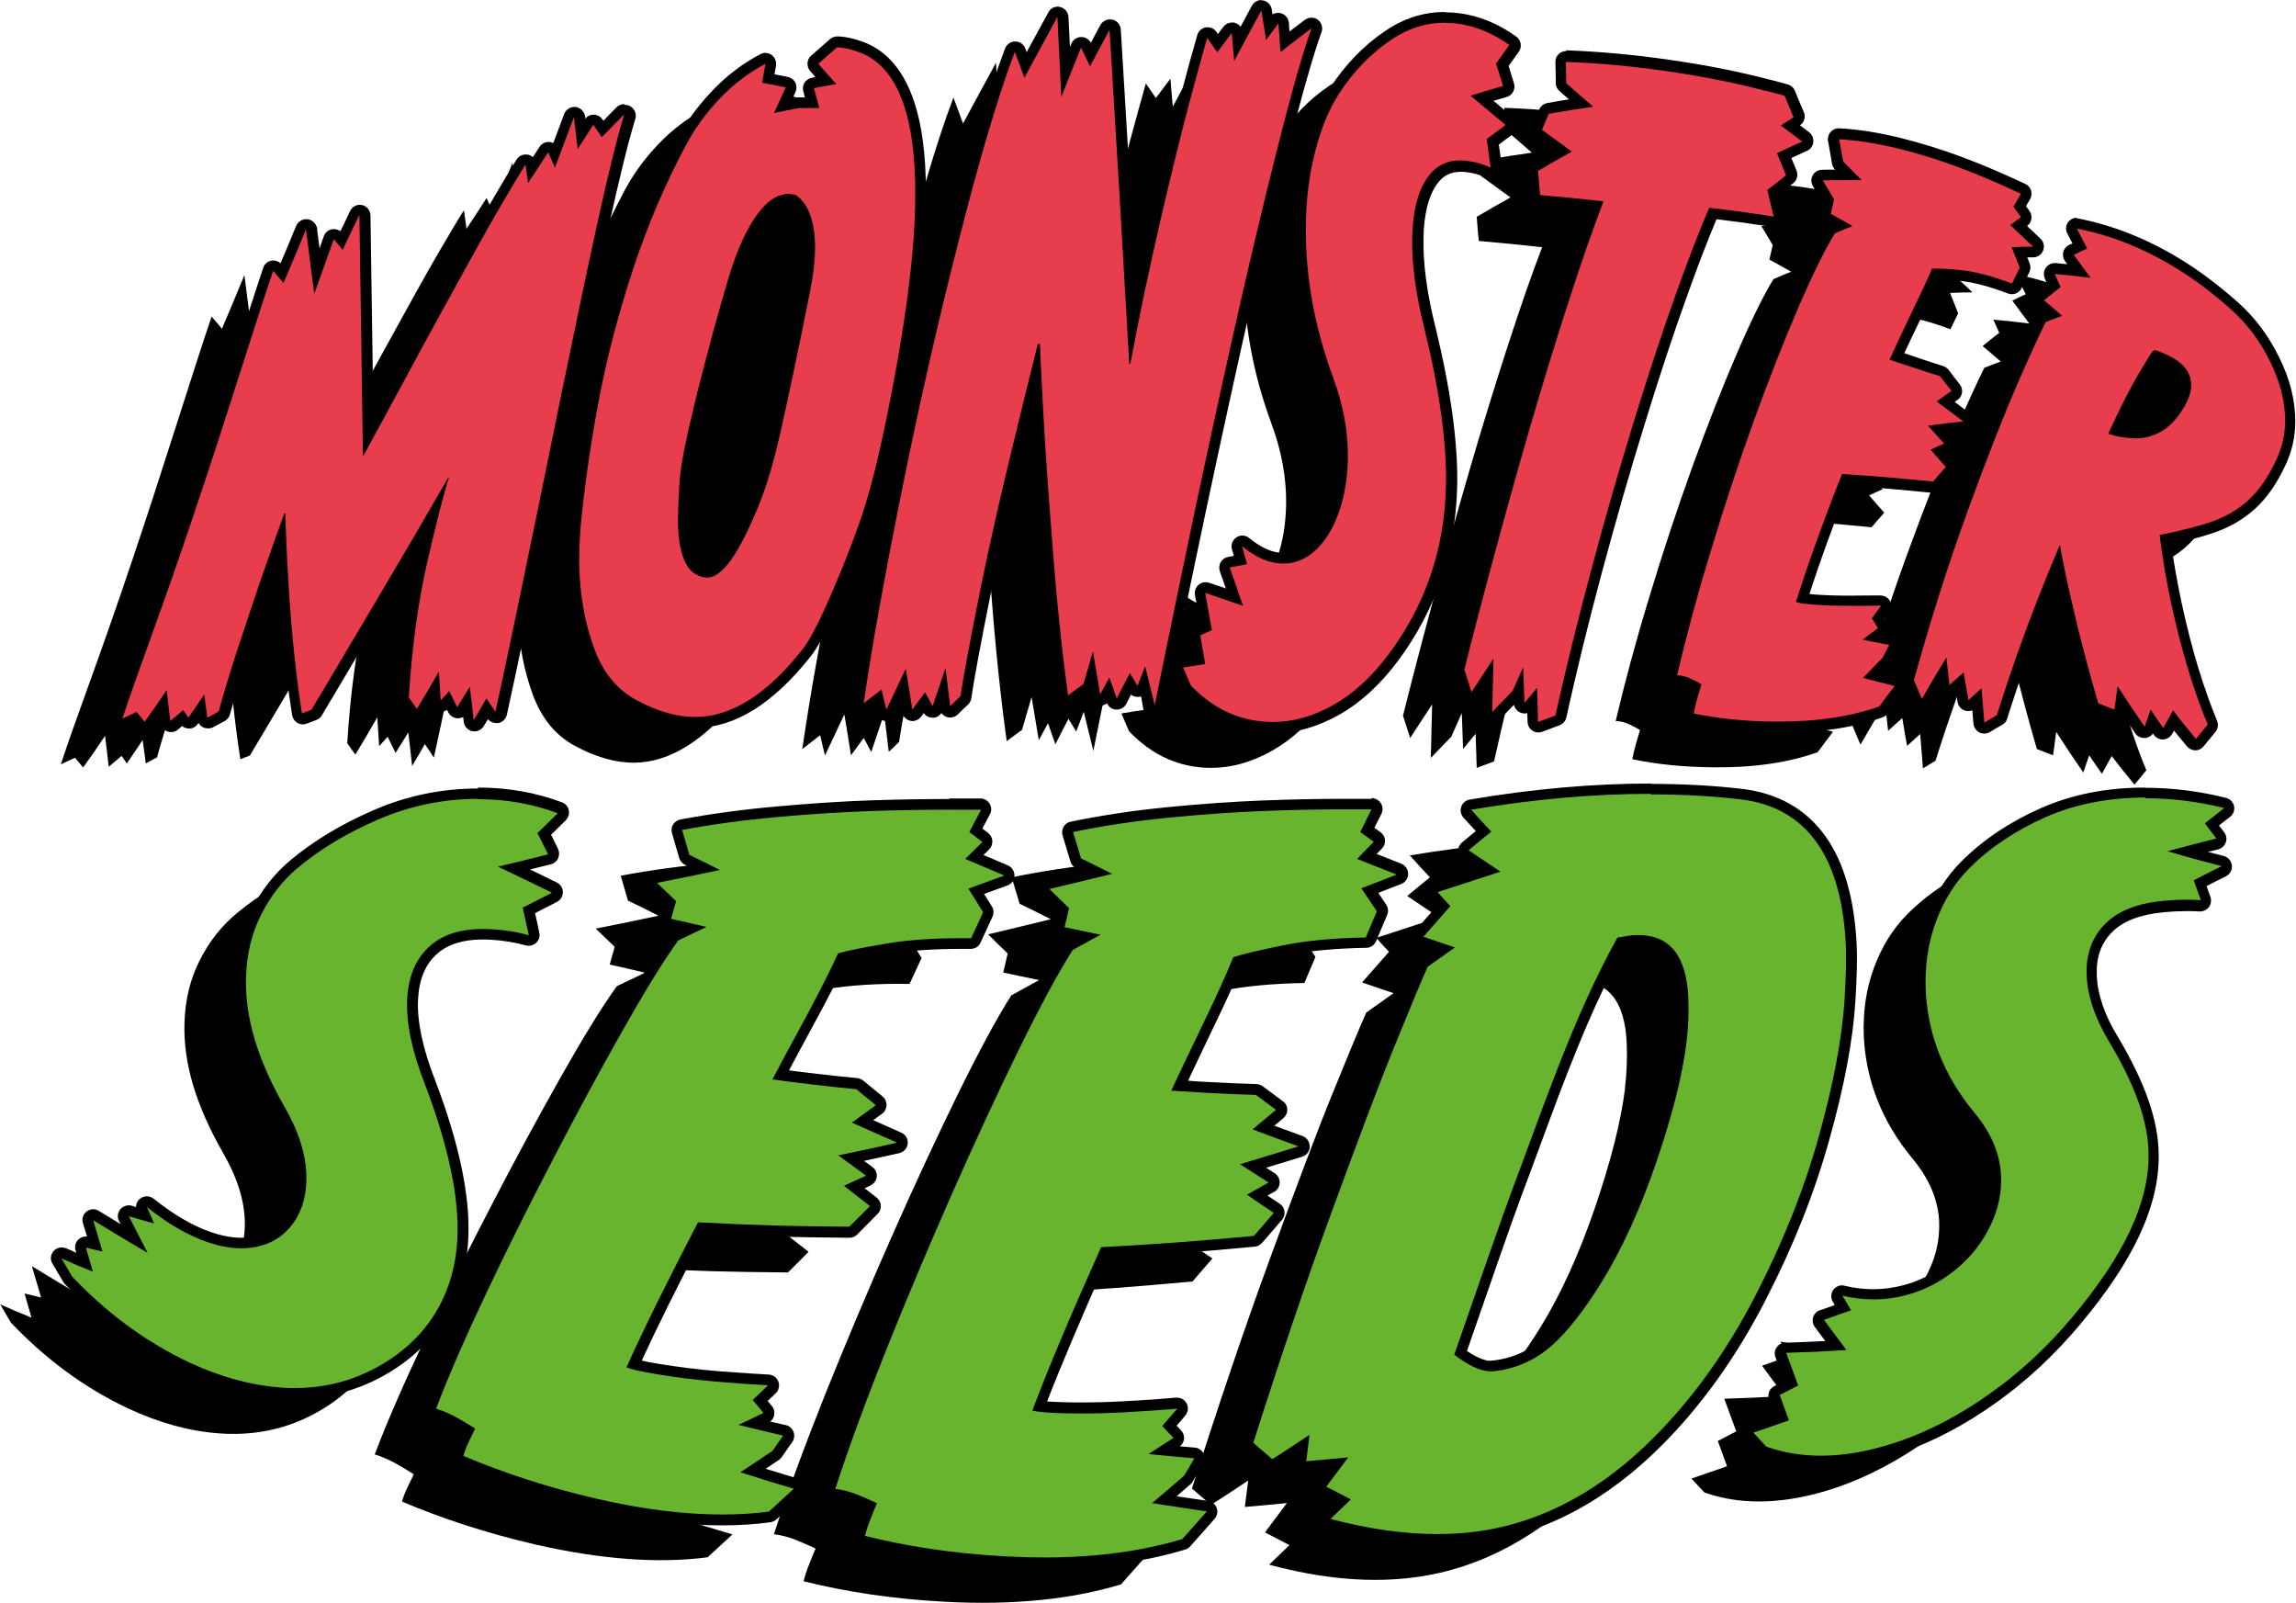<?xml version="1.0" encoding="UTF-8"?>
<svg id="Camada_1" xmlns="http://www.w3.org/2000/svg" viewBox="0 0 124.57 86.96">
  <defs>
    <style>
      .cls-1 {
        fill: #69b42e;
      }

      .cls-2 {
        fill: #e83d4c;
      }
    </style>
  </defs>
  <g>
    <g>
      <path d="M30.52,8.72c-.39,1.27-.9,3.33-1.51,6.14-.61,2.81-1.26,5.9-1.94,9.23-.68,3.33-1.41,6.93-2.2,10.73-.79,3.8-1.23,5.83-1.33,6.27-.19-.29-.29-.44-.49-.73-.27.48-.41.72-.69,1.19-.08-.73-.12-1.09-.21-1.82-.28.45-.41.67-.69,1.11-.17-.36-.26-.53-.43-.88-.18.21-.27.31-.46.51-.04-.63-.06-.94-.1-1.56-.47.82-.71,1.23-1.19,2.02-.18-.25-.27-.37-.44-.62.17-2.75.51-5.19,1-7.34.5-2.15.89-3.7,1.18-4.6-.01,0-.02,0-.03,0-1.17,2.03-2.22,3.82-3.16,5.41-.93,1.59-1.66,2.8-2.19,3.7s-.98,1.65-1.36,2.29c-.38.63-.62,1.03-.72,1.21-.21.08-.31.12-.52.2-.44-2.81-.73-6.11-.87-9.98-.01-.35-.02-.52-.03-.87-.02,0-.03,0-.06.01-.69,1.91-1.31,3.67-1.85,5.3-.54,1.63-.95,2.84-1.2,3.7-.26.86-.43,1.43-.51,1.74-.25.13-.37.2-.61.33-.07-.51-.1-.76-.17-1.27-.34.52-.52.77-.86,1.27-.11-.16-.17-.24-.28-.41-.28.24-.42.36-.7.59-.08-.68-.12-1.01-.2-1.68-.47.71-.71,1.05-1.19,1.72-.18-.21-.27-.32-.44-.53-.31.14-.46.22-.77.36.39-1.2.93-2.68,1.6-4.55.67-1.86,1.43-4,2.26-6.48.84-2.48,1.62-4.91,2.37-7.25.75-2.33,1.39-4.36,1.95-6.01.22.26.34.39.56.66.49-1.14.74-1.73,1.22-2.91.18,1.39.27,2.09.45,3.5.42-1.17.63-1.76,1.06-2.97.19.23.29.35.48.58.36-.75.54-1.13.91-1.9.08,5.28.12,7.91.19,13.12,1.65-3.01,3.12-5.77,4.42-8.13,1.3-2.36,2.3-4.18,2.99-5.36.69-1.18,1.16-1.97,1.41-2.35.06.4.09.6.14,1,.44-.66.66-1,1.09-1.67.15.33.22.5.37.83.41-1.09.62-1.64,1.03-2.74.08.69.12,1.04.2,1.74.34-.52.51-.79.85-1.32.18.27.28.4.46.67.48-.49.72-.73,1.2-1.22Z"/>
      <path d="M46.23,15.37c-.16,2.22-.52,4.81-1.07,7.74-.55,2.93-1.07,5.25-1.61,6.94-.39,1.23-.96,2.71-1.68,4.4-.72,1.69-1.28,2.77-1.69,3.28-1.94,2.45-3.85,3.62-5.76,3.64-1.03.01-2.12-.31-3.26-.93-1.02-.56-1.77-1.47-2.24-2.73-.47-1.26-.75-2.65-.82-4.19-.04-.9,0-1.89.11-2.98.24-2.24.57-4.46,1-6.66.43-2.2,1.03-4.47,1.8-6.81.77-2.34,1.73-4.59,2.88-6.74.46-.87,1.06-1.7,1.81-2.49.75-.79,1.58-1.42,2.49-1.9-.07.41-.11.62-.18,1.03.51.09.77.14,1.28.25-.26.56-.38.84-.64,1.39.55-.11.82-.17,1.37-.27.44,0,.65,0,1.09,0-.11-.43-.17-.65-.29-1.08.48-.09.73-.14,1.21-.22-.39-.44-.58-.66-.97-1.1.4-.36.6-.53,1.01-.89.34,0,.72.09,1.14.24,1.97.67,3,3.04,3.1,6.99.02,1,0,2.04-.08,3.09ZM35.74,21.86c.19-.97,3.83-6.12,3.81-6.84-.04-1.29.96-1.5.33-1.96-.2-.08-.43-.1-.69-.05-.58.1-1.12.57-1.65,1.39-.52.82-.96,1.86-1.33,3.09-.53,1.77-1.1,3.85-1.69,6.19-.58,2.34-.92,3.96-.98,4.87-.08,1.26-.1,2.11-.08,2.5.05,1.28.34,2.11.86,2.5.27.18.52.26.76.24.73-.05-.28-.29.66-2.48.51-1.1-.42-2.78,0-4.62.42-1.84-.69-1.45,0-4.85Z"/>
      <path d="M67.83,4.01c-.45,1.23-1.07,3.4-1.86,6.53-.79,3.13-1.61,6.58-2.45,10.34-.84,3.76-1.75,7.96-2.71,12.59-.96,4.63-1.45,7.04-1.49,7.26-.21-.85-.31-1.27-.52-2.12-.16.43-.25.64-.41,1.07-.17-.28-.25-.42-.42-.69-.29.55-.43.83-.71,1.38-.16-.46-.24-.69-.4-1.14-.2.37-.3.55-.5.92-.16-.94-.23-1.4-.39-2.34-.21.71-.31,1.07-.52,1.78-.33.24-.5.36-.83.61-.33-2.39-.61-5.04-.83-7.94-.23-2.9-.4-5.28-.5-7.14-.1-1.86-.17-3.2-.2-4.02-.05.02-.07.04-.12.06-1.09,4.4-2.2,8.81-3.1,13.25-.61,3.02-.96,4.96-1.09,5.83-.22.22-.33.33-.56.54-.1-.83-.15-1.24-.25-2.07-.28.83-.42,1.25-.7,2.08-.16-.3-.24-.46-.41-.76-.28.38-.42.57-.69.94-.14-.89-.21-1.34-.36-2.22-.42.9-.63,1.34-1.05,2.23-.11-.44-.16-.66-.26-1.1-.39.3-.58.45-.97.75.41-2.87,1.08-6.6,2.01-11.24.92-4.6,1.96-9.21,3.12-13.75,1.14-4.51,2.17-7.98,3.07-10.35.21.56.31.85.52,1.41.71-1.32,1.07-1.98,1.79-3.3.08,1.74.13,2.6.21,4.34.43-1.07.64-1.61,1.07-2.68.2.41.29.61.49,1.02.42-.79.63-1.19,1.06-1.98.37,6.05.73,12.1,1.07,18.15.02-.02.04-.03.06-.05.48-2.58,1.04-5.21,1.66-7.9.63-2.69,1.16-4.84,1.59-6.44.43-1.6.74-2.71.92-3.33.22.32.33.47.54.79.32-.42.47-.63.79-1.05.05.61.08.91.13,1.52.58-1.1.88-1.64,1.47-2.73.1.63.15.95.25,1.58.27-.36.4-.54.67-.9.05.63.07.94.11,1.56.68-.53,1.01-.79,1.69-1.3Z"/>
      <path d="M78.55,4.93c-.29.4-.43.6-.72,1.01.15.49.23.73.38,1.21-.71.21-1.06.31-1.77.53.76.64,1.15.95,1.91,1.59-.41.3-.62.46-1.03.76.09.62-.2.15-.11.77-.41-.19-.52.46-1.01.41-.93-.1-1.64.23-2.14.98-.5.75-.76,1.83-.78,3.22-.03,1.42.2,3.06.66,4.9.84,3.42,1.22,6.25,1.17,8.52-.07,3.46-1.12,6.48-3.11,9.15-.91,1.22-1.91,2.14-3,2.75-1.09.61-2.18.92-3.28.92-1.71,0-3.19-.66-4.46-1.98-.17-.39-.25-.58-.42-.97.48-.08.72-.12,1.2-.19-.11-.62-.16-.94-.27-1.56.25-.11.38-.17.63-.28-.14-.81-.22-1.21-.36-2.02.82.28.57-.49,1.39-.21-.29-.83.23-.34-.06-1.17.38-.07.56-.11.94-.18-.11-.39-.16-.58-.27-.97.76.62,1.49.93,2.21.94.66,0,1.25-.24,1.78-.73.53-.49.95-1.17,1.26-2.05.31-.88.47-1.85.49-2.93.02-1.44-.25-2.91-.81-4.41-.99-2.69-1.49-5.4-1.47-8.12.01-1.49.18-2.87.51-4.13.32-1.26.76-2.3,1.29-3.12.78-1.2,1.73-2.19,2.84-2.93,1.11-.75,2.3-1.04,3.57-.88.98.13,1.92.52,2.82,1.16Z"/>
      <path d="M94.44,10.16c-.55.24-.82.37-1.37.63.2.48,0,0,.2.48-.4.32-.6.8-1,1.13.14.58-.48,1.11-.34,1.69-1.39-.22-1.12-.16-2.53-.33-.54,1.27-1.15,2.84-1.82,4.72s-1.42,4.13-2.23,6.76c-.81,2.63-1.6,5.35-2.34,8.14-.75,2.79-1.4,5.44-1.95,7.92-.37.14-.56.21-.94.35-.02-.74-.04-1.11-.06-1.85-.27.33-.41.49-.68.82-.03-.78-.04-1.17-.07-1.94-.23.51-.34.77-.57,1.28-.45.46-.67.69-1.11,1.15.03-1.16.04-1.74.07-2.9-.48.72-.71,1.09-1.19,1.82-.15-.48-.23-.72-.39-1.21.42-1.69.95-3.73,1.59-6.1.64-2.37,1.3-4.74,1.99-7.12.69-2.37,1.4-4.67,2.12-6.89.72-2.22,1.34-3.98,1.85-5.3-1.37-.15-2.06-.22-3.44-.34-.05-.52-.07-.78-.11-1.31.73-.43,1.1-.64,1.83-1.05-.65-.47-.97-.71-1.62-1.18.15-.35.22-.53.37-.87.97-.17,1.45-.24,2.41-.38-.58-.51-.87-.76-1.46-1.27-.01-.46-.02-.69-.03-1.16,1.78.06,3.6.23,5.46.5,1.86.27,3.29.56,4.29.8,1,.24,1.7.42,2.1.53.2.47.3.71.49,1.17-.28.18-.41.27-.69.45.46.35.69.52,1.16.87Z"/>
      <path d="M106.97,15.86c-.47,0-.7.01-1.17.03.18.44.27.67.44,1.11-.17.34-.25.52-.42.86-1.03-.39-1.93-.63-2.7-.72-.77-.09-1.32-.11-1.64-.09-.25.6-.63,1.41-1.13,2.44-.5,1.03-.89,1.87-1.17,2.5.25.09.64.22,1.18.39.53.18,1.05.35,1.56.51.25.32,4.8.52,5.04.83-.32.23-4.91.31-5.22.54.58.44.86.65,1.44,1.08-.77.08-1.15.13-1.92.23.35.39.53.58.88.97-.29.13-.44.19-.73.33.33.38.49.57.82.94-.28.31-.41.47-.69.79-1.97-.19-2.96-.28-4.94-.41-1.06,2.67-1.89,5.01-2.5,6.94.14.06.48.11,1.04.15.59.04,1.25.06,1.97.06.72,0,1.26,0,1.62-.01-.21.27-.31.41-.51.69.13.21.2.32.33.53-.33.25-.5.37-.83.63.58.11.87.17,1.44.28-.14.28-.22.42-.36.7-.42.43-.64.65-1.06,1.09.69.18,1.03.27,1.71.44-.33.44-.5.66-.83,1.11-1.54.55-3.41.84-5.61.82-1.63-.01-3.12-.16-4.45-.44.05-.26.12-.55.21-.87.09-.31.16-.55.21-.71-.12-.08-.31-.18-.56-.3-.25-.12-.51-.19-.76-.19.48-2.04,1.08-4.29,1.82-6.71.73-2.42,1.51-4.79,2.34-7.08s1.64-4.35,2.43-6.18c.79-1.83,1.45-3.15,1.97-4,.38-.17.57-.25.96-.4-.47-.27-.71-.4-1.18-.66.07-.31.11-.47.18-.79-.25-.41-.37-.61-.62-1.03.85-.02.11-.49.95-.48-.4-.4.56-.13.16-.54-.09-.49-.13-.74-.22-1.23,1.02.06,2.1.23,3.24.51,1.14.28,2.17.61,3.12.96s1.81.71,2.61,1.07c.37.17.55.25.92.42-.16.28-.25.42-.41.7.16.23.25.34.41.57-.23.17-.35.25-.58.43.5.47.74.71,1.24,1.17Z"/>
      <path d="M120.16,27.45c-.42.89-.91,1.6-1.45,2.11-.54.51-1.19.9-1.94,1.18-.75.27-1.73.52-2.93.76.16,1.29.38,2.58.66,3.85.28,1.27.58,2.44.91,3.51.33,1.07.67,2.04,1.04,2.92-.26.31-.38.47-.64.78-.5-.6-.75-.91-1.24-1.55-.21.38-.32.57-.53.96-.28-.39-.41-.59-.69-1-.13.37-.19.55-.32.93-.59-.85-.88-1.29-1.47-2.2-.07.51-.1.76-.17,1.27-.35-.14-.53-.2-.88-.34-.48-1.66-.88-3.16-1.19-4.45-.31-1.29-.53-2.27-.65-2.9-.13-.63-.21-1.05-.24-1.25-.62,1.45-1.18,2.86-1.69,4.21-.5,1.35-.89,2.46-1.17,3.3-.28.84-.46,1.42-.56,1.73-.27.16-.41.24-.68.41-.06-.75-.09-1.12-.15-1.87-.28.26-.43.39-.71.65-.11-.6-.16-.9-.26-1.51-.31.27-.46.41-.77.69-.07-.6-.1-.9-.17-1.5-.53.88-.8,1.33-1.33,2.25-.17-.4-.26-.61-.43-1.02.88-3.18,1.86-6.28,2.94-9.24,1.08-2.96,1.97-5.2,2.68-6.84.71-1.63,1.22-2.72,1.53-3.34.36-.14.53-.21.89-.34-.39-.34-.59-.5-.98-.84.36-.3.54-.44.9-.72-.13-.28-.19-.43-.32-.71.79.07,1.18.11,1.95.21-.37-.49-.55-.74-.92-1.24.29-.15.44-.22.73-.35-.22-.43-.33-.64-.56-1.08,1.88.36,3.62,1.08,5.25,2.06,1.1.66,2.14,1.45,3.12,2.33.87.77,1.58,1.73,2.12,2.83.54,1.1.81,2.15.81,3.2,0,.75-.16,1.45-.49,2.15ZM115,24.82c.35-.52-.02-1.04-.01-1.46.02-.69.17-1.18-.68-1.59-.24-.11-.66-.32-.78-.28-.1.03-.43.61-.86,1.33-.42.71-.96,1.76-1.62,3.2,1.76.57,3.08.13,3.95-1.2Z"/>
    </g>
    <g>
      <path d="M26.93,46.59c-.44.44-.66.65-1.1,1.08.23.46.35.69.58,1.15-1.09.28-1.63.41-2.72.67,1.17.56.13-.55,1.3.03-.63.33-.69-1.36-1.32-1.04.13.6-1.2.5-1.07,1.1-.63-.18.02,3.27-.73,3.23-1.43-.08-1.1.31-1.87.99-.77.68-1.18,1.65-1.24,2.92-.05,1.3.27,2.82.97,4.6,1.27,3.32,1.85,6.13,1.76,8.27-.14,3.28-1.82,5.89-4.94,7.35-1.43.66-2.98.93-4.65.81s-3.3-.59-4.92-1.34c-2.52-1.18-4.62-2.81-6.39-4.67-.23-.4-.35-.59-.58-.99.67.3,1.01.44,1.7.72-.15-.53-.23-.79-.38-1.31.36.09.54.13.9.22-.2-.68-.3-1.02-.5-1.7,1.17.71,1.76,1.07,2.95,1.77-.41-.81-.61-1.2-1.02-1.99.55.16.82.24,1.37.39-.15-.36-.23-.53-.39-.89,1.1.88,2.18,1.52,3.25,1.89.97.34,1.87.44,2.67.27.81-.16,1.46-.56,1.94-1.19.48-.62.75-1.41.78-2.34.05-1.24-.34-2.6-1.17-4.04-1.47-2.57-2.18-4.88-2.1-7.11.04-1.22.31-2.33.82-3.34.51-1.01,1.17-1.86,2-2.55,1.21-1.01,2.66-1.88,4.35-2.61,1.7-.73,3.51-1.13,5.45-1.12,1.5,0,2.93.25,4.3.76Z"/>
      <path d="M51.15,49.97c-.78.29-1.17.43-1.95.71.32.51.48.77.8,1.28-.26.56-.39.85-.65,1.41-1.73-.03-3.24.07-4.51.28-1.27.21-2.18.39-2.7.54-.39.86-.97,2.01-1.74,3.45-.78,1.43-1.39,2.56-1.82,3.39.41.06,1.06.14,1.95.25.89.11,1.75.2,2.6.28.42.35.64.52,1.06.87-.52.38-.78.57-1.3.94.98.44,1.47.66,2.45,1.09-1.27.29-1.91.43-3.19.69.6.44.9.66,1.51,1.1-.48.22-.72.33-1.2.55.56.44.85.66,1.41,1.1-.45.45-.67.68-1.12,1.12-3.3-.03-4.94-.07-8.21-.24-1.65,3.18-2.94,5.77-3.88,7.87.23.1.8.23,1.71.38.98.16,2.06.3,3.26.4,1.19.1,2.1.16,2.71.19-.33.32-.5.48-.83.8.23.28.35.42.58.7-.55.27-.82.4-1.36.65.97.24,1.46.35,2.43.58-.23.33-.35.5-.58.83-.7.47-1.04.7-1.74,1.16,1.16.37,1.74.55,2.9.89-.54.5-.81.75-1.35,1.24-2.57.34-5.7.14-9.33-.69-2.68-.62-5.1-1.42-7.25-2.33.07-.25.18-.53.32-.82.14-.29.25-.51.32-.66-.2-.13-.5-.32-.91-.55-.41-.23-.81-.41-1.21-.53.72-1.89,1.64-3.98,2.76-6.34,1.12-2.36,2.32-4.76,3.59-7.2,1.27-2.45,2.52-4.76,3.74-6.92,1.22-2.16,2.24-3.82,3.05-4.94.61-.29.92-.44,1.53-.73-.77-.18-1.15-.27-1.92-.44.11-.38.16-.57.27-.96-.41-.4-.62-.6-1.03-.99,1.36-.27,2.04-.41,3.41-.7-.66-.33-.99-.5-1.66-.82-.16-.54-.23-.81-.39-1.35,1.63-.31,3.37-.54,5.22-.71,1.85-.16,3.55-.27,5.11-.32s3.01-.08,4.34-.07c.62,0,.92,0,1.54,0-.26.49-.38.73-.64,1.21.28.22.43.32.71.54-.37.37-.56.55-.93.92.85.36,1.27.54,2.12.9Z"/>
      <path d="M72.45,49.91c-.77.3-1.15.45-1.92.74.34.5.5.75.84,1.25-.24.57-.36.85-.6,1.42-1.73.03-3.23.17-4.5.43-1.27.26-2.17.47-2.69.64-.36.9-.9,2.1-1.64,3.62-.73,1.52-1.31,2.72-1.72,3.62.42.03,1.07.07,1.97.12.9.05,1.77.09,2.62.11.44.33.66.49,1.09.81-.51.42-.76.63-1.27,1.06.99.37,1.49.56,2.49.92-1.27.39-1.9.59-3.17.97.62.4.93.6,1.55.99-.47.27-.71.4-1.18.66.58.4.87.6,1.46.99-.43.5-.65.75-1.08,1.25-3.31.3-4.97.43-8.29.61-1.58,3.53-2.83,6.47-3.73,8.86.24.07.83.13,1.77.15,1.01.03,2.12,0,3.34-.06,1.22-.07,2.14-.14,2.75-.19-.33.38-.49.57-.81.94.24.26.36.39.61.64-.54.36-.82.53-1.36.88.99.1,1.49.14,2.49.23-.22.38-.33.57-.56.94-.69.6-1.04.89-1.73,1.48,1.19.19,1.78.28,2.97.45-.53.6-.8.9-1.33,1.5-2.6.79-5.81,1.15-9.59.94-2.8-.15-5.35-.54-7.63-1.11.07-.3.18-.62.32-.97.14-.35.25-.62.33-.8-.21-.11-.54-.25-.97-.43s-.86-.3-1.29-.35c.73-2.26,1.66-4.77,2.77-7.56,1.12-2.79,2.3-5.59,3.54-8.4s2.45-5.42,3.63-7.83c1.18-2.4,2.16-4.22,2.94-5.44.61-.33.91-.5,1.51-.83-.78-.16-1.17-.24-1.95-.41.1-.41.15-.62.24-1.03-.42-.41-.64-.62-1.06-1.04,1.36-.32,2.04-.49,3.4-.82-.68-.34-1.01-.51-1.69-.84-.17-.57-.26-.86-.43-1.43,1.63-.34,3.36-.6,5.2-.78s3.54-.3,5.1-.36c1.56-.06,3-.09,4.34-.09.62,0,.92,0,1.54,0-.24.48-.36.72-.6,1.21.29.21.44.32.73.53-.36.37-.54.56-.9.93.86.34,1.29.51,2.15.85Z"/>
      <path d="M96.75,56.66c-.14,2.21-.63,4.72-1.42,7.54-.79,2.82-1.93,5.67-3.42,8.56-1.49,2.89-3.3,5.46-5.44,7.62-2.85,2.89-6.09,4.69-9.66,5.17-2.35.32-5,.12-7.95-.68.44-.42.66-.63,1.1-1.06-.53-.27-.8-.41-1.33-.69.48-.64.72-.96,1.19-1.59-.91.09-1.37.13-2.28.21.07-.57.11-.86.18-1.43-.8.53-1.21.8-2.02,1.32-.41-.35-.62-.53-1.03-.89,1.43-4.5,2.84-8.67,4.24-12.49,1.4-3.82,2.52-6.81,3.4-8.97.88-2.16,1.48-3.61,1.82-4.36.59-.42.89-.63,1.48-1.05-.68-.23-1.03-.34-1.71-.58.59-.67.88-1,1.46-1.66-.28-.3-.42-.45-.69-.76,1.37-.44,2.05-.67,3.41-1.11-.69-.46-1.04-.69-1.73-1.16.49-.41.74-.61,1.23-1.01-.44-.47-.66-.71-1.09-1.19,3.46-.58,6.7-.86,9.73-.86,1.64,0,3.28.08,4.87.27,3.57.42,5.51,3.11,5.71,8.02.02.56.01,1.5-.07,2.8ZM88.16,59.03c.1-.8.13-1.61.1-2.4-.09-2.37-1.05-3.51-2.89-3.43-.15,0-.47.05-.96.14-2.41,4.35-4,9.16-5.75,13.8-.57,1.55-1.59,4.47-3.1,8.82.81.62,1.51.94,2.03.9,1.26-.1,2.39-.62,3.26-1.39.87-.77,1.79-1.95,2.75-3.51,1.08-1.76,2.06-3.9,2.92-6.41.86-2.51,1.42-4.68,1.65-6.53Z"/>
      <path d="M117.34,46.31c-.42.33-.63.49-1.05.83.25.33.37.5.62.82-1.06.27-1.59.41-2.65.69,1.18.35,1.38,0,2.55.3-.61.3-1.31-.43-1.92-.12.16.44-1.46.38-1.31.81-.62-.04.71,1.3-.02,1.37-1.4.13-1.97.88-2.69,1.58-.71.7-1.05,1.63-1.02,2.74.03,1.14.45,2.39,1.22,3.66,1.42,2.38,2.11,4.31,2.14,6.05.05,2.66-1.32,5.54-4.14,8.9-1.29,1.54-2.75,2.92-4.38,4.08-1.63,1.17-3.31,2.07-5.03,2.66-2.69.91-5.09,1.01-7.18.28-.28-.3-.43-.45-.71-.76.77-.26,1.16-.4,1.93-.67-.2-.55-.3-.82-.5-1.37.4-.21.6-.31,1-.52-.26-.7-.39-1.06-.65-1.77,1.32-.04,1.97-.07,3.27-.15-.49-.65-.73-.97-1.22-1.64.59-.21.88-.31,1.47-.52-.19-.31-.28-.47-.47-.79,1.22.29,2.38.26,3.49-.04,1.02-.27,1.92-.76,2.71-1.42.79-.66,1.4-1.44,1.82-2.32.43-.88.62-1.77.59-2.69-.05-1.22-.53-2.35-1.45-3.46-1.65-1.98-2.54-4.27-2.64-6.66-.05-1.32.13-2.56.56-3.71.43-1.15,1.03-2.11,1.8-2.88,1.13-1.13,2.51-2.05,4.15-2.78,1.64-.72,3.43-1.05,5.37-1.06,1.49,0,2.94.19,4.33.53Z"/>
    </g>
  </g>
  <g>
    <path class="cls-2" d="M7.86,39.45c-.09,0-.17-.04-.23-.11-.12-.15-.2-.24-.3-.35-.19.09-.33.15-.57.26-.04.02-.08.03-.12.03-.07,0-.14-.03-.2-.08-.09-.08-.12-.2-.08-.31.36-1.11.84-2.43,1.44-4.11l.16-.44c.59-1.64,1.38-3.86,2.26-6.47.84-2.5,1.64-4.96,2.37-7.24l.3-.93c.63-1.96,1.17-3.66,1.65-5.09.03-.1.12-.17.22-.19.02,0,.04,0,.06,0,.08,0,.17.04.22.1.1.12.18.21.26.3.37-.85.6-1.42,1.04-2.47.05-.11.15-.18.27-.18.01,0,.03,0,.04,0,.13.02.24.12.25.25l.3,2.3c.2-.56.38-1.07.64-1.82.03-.1.12-.17.22-.19.02,0,.04,0,.05,0,.09,0,.17.04.23.11.07.09.13.16.19.23.24-.49.41-.86.71-1.49.05-.1.15-.17.27-.17.02,0,.04,0,.06,0,.13.03.23.15.23.28.07,5.05.11,7.63.17,12.01.66-1.21,1.29-2.37,1.9-3.49.7-1.3,1.37-2.53,1.99-3.66l.31-.56c1.14-2.08,2.05-3.72,2.69-4.81.66-1.13,1.16-1.96,1.41-2.36.05-.09.15-.14.25-.14.02,0,.04,0,.06,0,.12.03.21.12.23.25l.03.23c.21-.32.4-.6.67-1.02.05-.08.15-.13.25-.13,0,0,.02,0,.02,0,.11,0,.2.07.24.17.03.07.06.13.08.18.27-.71.46-1.23.78-2.07.04-.12.15-.19.27-.19.01,0,.02,0,.04,0,.13.02.24.12.26.26l.1.93c.12-.19.25-.38.41-.63.05-.08.14-.13.24-.13,0,0,0,0,0,0,.1,0,.19.05.24.13.11.15.18.26.26.37l.95-.97c.06-.06.13-.09.21-.09.05,0,.1.01.15.04.12.07.17.21.13.34-.39,1.24-.88,3.24-1.51,6.12-.57,2.61-1.21,5.63-1.94,9.22l-.29,1.42c-.61,2.97-1.23,6.04-1.91,9.31-.73,3.51-1.17,5.56-1.33,6.27-.03.12-.12.2-.23.23-.02,0-.04,0-.05,0-.1,0-.19-.05-.24-.13-.09-.13-.16-.23-.22-.33-.14.25-.26.46-.45.78-.05.09-.15.15-.25.15-.02,0-.04,0-.06,0-.12-.03-.22-.13-.23-.25l-.11-.98c-.07.12-.15.24-.25.39-.05.09-.15.14-.25.14,0,0-.01,0-.02,0-.11,0-.2-.07-.25-.17-.09-.2-.16-.34-.23-.49-.05.06-.1.11-.16.18-.06.06-.14.1-.22.1-.03,0-.06,0-.1-.02-.11-.04-.19-.14-.2-.26l-.04-.6c-.22.38-.42.71-.7,1.19-.05.09-.14.14-.24.14,0,0,0,0-.01,0-.09,0-.18-.05-.24-.12-.18-.25-.26-.37-.44-.62-.04-.06-.06-.12-.05-.19.17-2.74.51-5.23,1.01-7.39.23-.98.42-1.8.6-2.5-.73,1.26-1.42,2.42-2.06,3.53-.53.9-.98,1.66-1.39,2.34-.31.52-.58.97-.8,1.36-.49.83-.9,1.52-1.27,2.14l-.34.57c-.24.4-.39.66-.47.79-.03.06-.09.11-.15.13-.21.08-.31.12-.52.2-.03.01-.07.02-.1.02-.05,0-.1-.01-.15-.04-.08-.04-.13-.12-.14-.21-.43-2.7-.71-5.81-.85-9.5-.54,1.5-.99,2.82-1.38,4.01l-.06.17c-.52,1.57-.9,2.7-1.14,3.52-.24.82-.42,1.42-.5,1.73-.02.08-.07.15-.14.18-.25.14-.37.2-.62.33-.04.02-.09.03-.14.03s-.09-.01-.13-.03c-.09-.04-.14-.13-.16-.22l-.07-.5c-.13.19-.26.38-.44.63-.05.08-.14.13-.24.13h0c-.1,0-.19-.05-.24-.13-.03-.05-.06-.09-.09-.13-.15.12-.27.23-.45.38-.05.04-.12.07-.19.07-.04,0-.07,0-.11-.02-.1-.04-.17-.13-.18-.24-.04-.36-.08-.63-.11-.9-.24.35-.45.64-.76,1.07-.05.07-.14.12-.23.12,0,0,0,0-.01,0Z"/>
    <path d="M33.86,6.24c-.39,1.27-.9,3.33-1.51,6.14-.61,2.81-1.26,5.9-1.94,9.23-.68,3.33-1.41,6.93-2.2,10.73-.79,3.8-1.23,5.83-1.33,6.27-.19-.29-.29-.44-.49-.73-.27.48-.41.72-.69,1.19-.08-.73-.12-1.09-.21-1.82-.28.45-.41.67-.69,1.11-.17-.36-.26-.53-.43-.88-.18.21-.27.31-.46.51-.04-.63-.06-.94-.1-1.56-.47.82-.71,1.23-1.19,2.02-.18-.25-.27-.37-.44-.62.17-2.75.51-5.19,1-7.34.5-2.15.89-3.7,1.18-4.6-.01,0-.02,0-.03,0-1.17,2.03-2.22,3.82-3.16,5.41-.93,1.59-1.66,2.8-2.19,3.7-.53.9-.98,1.65-1.36,2.29-.38.63-.62,1.03-.72,1.21-.21.08-.31.12-.52.2-.44-2.81-.73-6.11-.87-9.98-.01-.35-.02-.52-.03-.87-.02,0-.03,0-.06.01-.69,1.91-1.31,3.67-1.85,5.3-.54,1.63-.95,2.84-1.2,3.7-.26.86-.43,1.43-.51,1.74-.25.13-.37.2-.61.33-.07-.51-.1-.76-.17-1.27-.34.52-.52.77-.86,1.27-.11-.16-.17-.24-.28-.41-.28.24-.42.36-.7.59-.08-.68-.12-1.01-.2-1.68-.47.71-.71,1.05-1.19,1.72-.18-.21-.27-.32-.44-.53-.31.14-.46.22-.77.36.39-1.2.93-2.68,1.6-4.55.67-1.86,1.43-4,2.26-6.48.84-2.48,1.62-4.91,2.37-7.25.75-2.33,1.39-4.36,1.95-6.01.22.26.34.39.56.66.49-1.14.74-1.73,1.22-2.91.18,1.39.27,2.09.45,3.5.42-1.17.63-1.76,1.06-2.97.19.23.29.35.48.58.36-.75.54-1.13.91-1.9.08,5.28.12,7.91.19,13.12,1.65-3.01,3.12-5.77,4.42-8.13,1.3-2.36,2.3-4.18,2.99-5.36.69-1.18,1.16-1.97,1.41-2.35.06.4.09.6.14,1,.44-.66.66-1,1.09-1.67.15.33.22.5.37.83.41-1.09.62-1.64,1.03-2.74.08.69.12,1.04.2,1.74.34-.52.51-.79.85-1.32.18.27.28.4.46.67.48-.49.72-.73,1.2-1.22M33.86,5.65c-.15,0-.31.06-.42.18-.29.29-.49.5-.7.72-.02-.03-.04-.05-.06-.08-.11-.16-.29-.25-.48-.25,0,0,0,0,0,0-.17,0-.34.08-.45.22v-.12c-.04-.27-.26-.48-.52-.52-.02,0-.05,0-.07,0-.24,0-.46.15-.55.38-.24.64-.41,1.09-.59,1.58-.06-.03-.14-.05-.21-.06-.02,0-.03,0-.05,0-.2,0-.38.1-.49.27-.14.21-.25.38-.36.55-.07-.06-.16-.11-.26-.13-.04,0-.08-.01-.13-.01-.2,0-.38.1-.49.27-.26.4-.75,1.23-1.42,2.37-.64,1.09-1.55,2.74-2.69,4.82l-.31.56c-.63,1.14-1.29,2.36-1.99,3.67-.44.82-.89,1.65-1.36,2.51-.05-3.73-.09-6.28-.16-10.89,0-.27-.2-.51-.46-.57-.04,0-.08-.01-.12-.01-.22,0-.43.13-.53.34-.21.45-.36.77-.52,1.09-.1-.07-.22-.11-.34-.11-.03,0-.07,0-.11,0-.21.04-.38.18-.45.38-.09.24-.16.46-.23.66-.04-.3-.08-.62-.13-.98v-.09c-.05-.26-.25-.47-.52-.51-.03,0-.05,0-.08,0-.23,0-.45.14-.54.36-.35.86-.58,1.39-.85,2.03-.11-.1-.25-.15-.39-.15-.04,0-.07,0-.11.01-.21.04-.38.19-.44.39-.48,1.43-1.02,3.13-1.65,5.09l-.29.92c-.73,2.29-1.52,4.74-2.37,7.24-.88,2.62-1.67,4.83-2.26,6.47l-.16.44c-.6,1.68-1.08,3.01-1.44,4.12-.07.22,0,.46.17.62.11.1.25.15.39.15.08,0,.16-.02.24-.05.15-.07.26-.12.37-.17.04.05.09.11.15.18.11.13.28.21.45.21,0,0,.01,0,.02,0,.18,0,.35-.1.46-.24.12-.16.22-.31.32-.45,0,.04.01.09.02.14.03.21.17.4.37.47.07.03.14.04.22.04.13,0,.27-.05.37-.14.08-.07.16-.13.22-.19.1.09.23.13.37.14,0,0,0,0,0,0,.19,0,.37-.09.48-.25.01-.02.03-.04.04-.06.06.1.14.19.25.24.08.04.18.06.27.06s.19-.02.28-.07c.24-.13.37-.2.62-.33.14-.08.25-.21.29-.37.08-.3.26-.9.5-1.72.25-.82.62-1.95,1.14-3.51l.06-.17c.26-.79.56-1.65.88-2.58.16,3.06.42,5.7.79,8.03.03.17.13.33.29.42.09.05.19.08.29.08.07,0,.14-.01.21-.04.21-.08.32-.12.53-.2.13-.05.23-.14.3-.26.07-.13.23-.39.46-.78.07-.12.16-.26.25-.41l.09-.16c.37-.61.78-1.31,1.26-2.13.23-.39.5-.84.8-1.36.4-.68.86-1.44,1.39-2.34.34-.58.69-1.18,1.06-1.8-.04.18-.09.37-.13.56-.5,2.17-.84,4.67-1.01,7.43,0,.14.03.27.11.38.18.24.26.37.44.61.11.16.29.25.48.25,0,0,.02,0,.02,0,.2,0,.38-.11.48-.28.1-.17.19-.32.28-.46.07.12.18.21.32.26.06.02.13.03.19.03.1,0,.21-.03.3-.08.02.04.04.08.06.12.09.19.28.32.5.33.01,0,.02,0,.03,0,.1,0,.2-.03.28-.07l.03.26c.03.25.22.46.46.51.04,0,.08.01.12.01.21,0,.4-.11.51-.29.08-.14.15-.26.22-.37.11.13.28.21.45.21.04,0,.07,0,.11,0,.23-.04.42-.22.47-.45.16-.72.6-2.76,1.33-6.27.68-3.27,1.31-6.34,1.91-9.32l.29-1.42c.73-3.59,1.37-6.6,1.94-9.22.63-2.87,1.12-4.86,1.5-6.09.08-.26-.03-.54-.26-.68-.09-.06-.2-.08-.3-.08h0ZM33.86,6.83h0,0Z"/>
  </g>
  <g>
    <path class="cls-2" d="M37.72,39.18c-1.05,0-2.18-.33-3.35-.97-1.08-.59-1.88-1.56-2.38-2.88-.49-1.3-.76-2.7-.84-4.28-.04-.93,0-1.94.11-3.02.23-2.18.57-4.43,1.01-6.69.43-2.2,1.04-4.51,1.81-6.85.78-2.37,1.76-4.65,2.9-6.79.47-.9,1.09-1.76,1.85-2.55.78-.81,1.64-1.47,2.57-1.95.04-.02.09-.03.14-.03.06,0,.12.02.17.06.09.07.14.18.12.29l-.13.75c.34.06.59.11,1,.19.09.02.16.07.2.15.04.08.04.17,0,.26-.16.35-.27.6-.4.87.24-.05.47-.09.8-.16.02,0,.04,0,.06,0h0c.29,0,.48,0,.71,0-.06-.23-.11-.42-.19-.71-.02-.08,0-.16.04-.23.04-.07.11-.12.19-.13.29-.05.49-.09.7-.13-.2-.22-.37-.42-.63-.7-.05-.06-.08-.13-.07-.21,0-.08.04-.15.1-.2.4-.36.6-.54,1.01-.89.05-.05.12-.07.19-.07,0,0,0,0,0,0,.37,0,.78.09,1.23.25,2.08.71,3.19,3.15,3.29,7.26.02.99,0,2.04-.08,3.12-.17,2.24-.53,4.85-1.07,7.78-.57,3.05-1.1,5.33-1.62,6.97-.38,1.21-.93,2.65-1.69,4.43-.73,1.72-1.3,2.81-1.74,3.35-1.95,2.46-3.96,3.72-5.98,3.74h-.05ZM37.83,30.85c.2.13.38.19.53.19.01,0,.03,0,.04,0,.34-.02,1.09-.46,2.24-3.15,0,0,0,0,0,0,.5-1.08.96-2.55,1.38-4.35.42-1.81.96-4.38,1.65-7.84.19-.95.27-1.78.25-2.47-.04-1.17-.33-1.97-.86-2.38-.08-.03-.18-.04-.27-.04-.07,0-.14,0-.22.02-.49.09-.97.51-1.45,1.26-.49.77-.93,1.79-1.29,3.02-.58,1.94-1.15,4.02-1.69,6.18-.61,2.43-.91,3.96-.97,4.82-.08,1.26-.1,2.1-.08,2.47.05,1.17.3,1.94.73,2.27Z"/>
    <path d="M45.41,2.57c.34,0,.72.09,1.14.24,1.97.67,3,3.04,3.1,6.99.02,1,0,2.04-.08,3.09-.16,2.22-.52,4.81-1.07,7.74-.55,2.93-1.07,5.25-1.61,6.94-.39,1.23-.96,2.71-1.68,4.4-.72,1.69-1.28,2.77-1.69,3.28-1.94,2.45-3.85,3.62-5.76,3.64-.02,0-.03,0-.05,0-1.02,0-2.09-.32-3.21-.93-1.02-.56-1.77-1.47-2.24-2.73-.47-1.26-.75-2.65-.82-4.19-.04-.9,0-1.89.11-2.98.24-2.24.57-4.46,1-6.66.43-2.2,1.03-4.47,1.8-6.81.77-2.34,1.73-4.59,2.88-6.74.46-.87,1.06-1.7,1.81-2.49.75-.79,1.58-1.42,2.49-1.9-.07.41-.11.62-.18,1.03.51.09.77.14,1.28.25-.26.56-.38.84-.64,1.39.55-.11.82-.17,1.37-.27.44,0,.65,0,1.09,0-.11-.43-.17-.65-.29-1.08.48-.09.73-.14,1.21-.22-.39-.44-.58-.66-.97-1.1.4-.36.6-.53,1.01-.89M38.36,31.33s.04,0,.06,0c.73-.05,1.56-1.14,2.49-3.32.51-1.1.98-2.57,1.4-4.41.42-1.84.97-4.44,1.65-7.84.19-.97.28-1.82.26-2.53-.04-1.29-.38-2.17-1.01-2.63-.13-.05-.27-.08-.42-.08-.09,0-.18,0-.27.03-.58.1-1.12.57-1.65,1.39-.52.82-.96,1.86-1.33,3.09-.53,1.77-1.1,3.85-1.69,6.19-.58,2.34-.92,3.96-.98,4.87-.08,1.26-.1,2.11-.08,2.5.05,1.28.34,2.11.86,2.5.25.16.48.24.7.24M41.53,3.46h0M45.41,1.98c-.14,0-.28.05-.39.15-.4.35-.6.53-1.01.89-.12.1-.19.25-.2.41,0,.16.04.31.15.43.11.12.2.22.28.32-.06.01-.13.02-.2.04-.16.03-.3.13-.39.26-.09.14-.11.31-.07.46.03.13.06.24.09.34-.1,0-.2,0-.32,0h0s-.07,0-.11.01c-.09.02-.17.03-.24.05.05-.11.1-.22.16-.35.07-.16.07-.35-.01-.51-.08-.16-.23-.27-.41-.31-.29-.06-.5-.1-.72-.14.02-.13.05-.27.08-.45,0-.04.01-.08.01-.12,0-.32-.26-.59-.58-.59,0,0,0,0,0,0,0,0-.01,0-.02,0-.1,0-.19.03-.26.07-.95.5-1.84,1.17-2.63,2.01-.78.82-1.42,1.7-1.9,2.62-1.15,2.15-2.14,4.45-2.92,6.83-.78,2.36-1.39,4.67-1.82,6.88-.44,2.26-.78,4.52-1.01,6.72-.12,1.09-.15,2.13-.11,3.07.07,1.61.35,3.04.85,4.37.53,1.39,1.37,2.41,2.51,3.04,1.22.67,2.39,1,3.49,1,.02,0,.04,0,.05,0,1.07-.01,2.14-.35,3.17-1,1.02-.64,2.04-1.6,3.04-2.86.45-.56,1.04-1.68,1.78-3.42.76-1.78,1.31-3.24,1.7-4.45.52-1.66,1.06-3.95,1.63-7.01.55-2.93.91-5.56,1.07-7.81.08-1.09.11-2.15.08-3.15-.1-4.25-1.28-6.78-3.49-7.54-.48-.17-.92-.26-1.32-.27,0,0-.01,0-.02,0h0ZM38,30.61c-.25-.2-.56-.72-.61-2.05-.01-.36,0-1.19.08-2.44.05-.83.37-2.39.96-4.77.54-2.16,1.1-4.23,1.68-6.17.36-1.2.78-2.19,1.26-2.94.42-.67.86-1.06,1.25-1.13.06-.01.12-.02.17-.02s.09,0,.14.01c.43.36.67,1.08.7,2.13.02.67-.06,1.47-.25,2.4-.7,3.45-1.24,6.02-1.65,7.83-.41,1.78-.87,3.23-1.36,4.29,0,0,0,0,0,.01-1.19,2.78-1.87,2.96-1.99,2.97,0,0-.01,0-.02,0-.1,0-.22-.05-.36-.14h0Z"/>
  </g>
  <g>
    <path class="cls-2" d="M48.11,38.79s-.02,0-.03,0c-.12-.01-.23-.1-.26-.22,0,0-.12-.5-.16-.66-.19.15-.36.28-.61.47-.05.04-.12.06-.18.06-.05,0-.1-.01-.15-.04-.1-.06-.16-.18-.14-.29.4-2.84,1.06-6.53,2.01-11.26.94-4.68,1.99-9.31,3.12-13.77,1.15-4.53,2.18-8.03,3.08-10.38.04-.11.15-.19.27-.19h0c.12,0,.23.08.27.19.12.33.21.56.3.8.51-.94.86-1.59,1.49-2.73.05-.1.15-.15.26-.15.02,0,.04,0,.07,0,.13.03.22.14.23.27.06,1.23.1,2.02.14,2.99.17-.42.34-.85.57-1.43.04-.11.15-.18.26-.18,0,0,0,0,0,0,.11,0,.22.06.26.17.1.2.17.35.24.5.26-.48.46-.85.78-1.47.05-.1.15-.15.26-.15.02,0,.04,0,.06,0,.13.03.22.14.23.27.32,5.35.64,10.73.95,16.02.39-1.94.81-3.9,1.27-5.86.61-2.61,1.14-4.78,1.59-6.45.4-1.51.72-2.66.92-3.34.03-.11.12-.19.24-.21.02,0,.03,0,.05,0,.1,0,.19.05.24.13.13.18.22.31.31.45.18-.24.32-.43.55-.72.06-.07.14-.12.23-.12.03,0,.05,0,.08.01.12.03.2.14.21.26l.04.53c.33-.61.59-1.1,1-1.86.05-.1.15-.15.26-.15.02,0,.03,0,.05,0,.12.02.22.12.24.24.06.36.1.62.14.89.08-.1.16-.21.26-.34.06-.07.14-.12.23-.12.03,0,.06,0,.08.01.12.03.2.14.21.26l.07,1.02c.43-.33.74-.58,1.26-.97.05-.04.12-.06.18-.06s.12.02.17.06c.1.08.15.21.1.34-.46,1.27-1.08,3.46-1.85,6.5-.8,3.18-1.62,6.66-2.45,10.33-.88,3.94-1.79,8.17-2.71,12.58-1.03,4.93-1.49,7.24-1.49,7.26-.03.14-.14.23-.28.24,0,0,0,0,0,0-.13,0-.25-.09-.29-.22-.12-.49-.21-.84-.3-1.21-.02.06-.08.2-.08.2-.04.1-.14.18-.25.19,0,0-.02,0-.03,0-.1,0-.2-.05-.25-.14-.06-.1-.11-.17-.15-.25-.15.29-.28.54-.47.92-.05.1-.15.16-.26.16,0,0-.01,0-.02,0-.12,0-.22-.09-.26-.2-.07-.2-.12-.36-.18-.51-.05.1-.11.21-.18.33-.05.1-.15.15-.26.15-.02,0-.03,0-.05,0-.12-.02-.22-.12-.24-.24-.07-.42-.12-.75-.18-1.06-.05.16-.1.34-.16.54-.02.06-.06.12-.11.16l-.83.61c-.05.04-.11.06-.17.06-.04,0-.08,0-.12-.02-.1-.04-.16-.13-.18-.23-.33-2.4-.61-5.08-.84-7.96-.24-2.99-.4-5.33-.5-7.15-.05-.92-.09-1.71-.12-2.36-.95,3.83-1.93,7.78-2.71,11.69-.57,2.82-.95,4.89-1.08,5.81,0,.06-.04.12-.09.17l-.02.02c-.21.2-.32.31-.54.52-.06.05-.13.08-.2.08-.03,0-.07,0-.1-.02-.11-.04-.18-.13-.19-.24-.04-.31-.07-.56-.1-.79l-.29.86c-.04.11-.14.19-.25.2,0,0-.02,0-.02,0-.11,0-.21-.06-.26-.16-.07-.14-.13-.24-.19-.35-.13.18-.25.34-.42.57-.06.08-.14.12-.24.12-.02,0-.05,0-.07,0-.12-.03-.2-.12-.22-.24-.08-.52-.14-.89-.21-1.28-.2.43-.38.81-.65,1.37-.05.1-.15.17-.27.17Z"/>
    <path d="M68.44.59c.1.63.15.95.25,1.58.27-.36.4-.54.67-.9.05.63.07.94.11,1.56.68-.53,1.01-.79,1.69-1.3-.45,1.23-1.07,3.4-1.86,6.53-.79,3.13-1.61,6.58-2.45,10.34-.84,3.76-1.75,7.96-2.71,12.59-.96,4.63-1.45,7.04-1.49,7.26-.21-.85-.31-1.27-.52-2.12-.16.43-.25.64-.41,1.07-.17-.28-.25-.42-.42-.69-.29.55-.43.83-.71,1.38-.16-.46-.24-.69-.4-1.14-.2.37-.3.55-.5.92-.16-.94-.23-1.4-.39-2.34-.21.71-.31,1.07-.52,1.78-.33.24-.5.36-.83.61-.33-2.39-.61-5.04-.83-7.94-.23-2.9-.4-5.28-.5-7.14-.1-1.86-.17-3.2-.2-4.02-.05.02-.07.04-.12.06-1.09,4.4-2.2,8.81-3.1,13.25-.61,3.02-.96,4.96-1.09,5.83-.22.22-.33.33-.56.54-.1-.83-.15-1.24-.25-2.07-.28.83-.42,1.25-.7,2.08-.16-.3-.24-.46-.41-.76-.28.38-.42.57-.69.94-.14-.89-.21-1.34-.36-2.22-.42.9-.63,1.34-1.05,2.23-.11-.44-.16-.66-.26-1.1-.39.3-.58.45-.97.75.41-2.87,1.08-6.6,2.01-11.24.92-4.6,1.96-9.21,3.12-13.75,1.14-4.51,2.17-7.98,3.07-10.35.21.56.31.85.52,1.41.71-1.32,1.07-1.98,1.79-3.3.08,1.74.13,2.6.21,4.34.43-1.07.64-1.61,1.07-2.68.2.41.29.61.49,1.02.42-.79.63-1.19,1.06-1.98.37,6.05.73,12.1,1.07,18.15.02-.02.04-.03.06-.05.48-2.58,1.04-5.21,1.66-7.9.63-2.69,1.16-4.84,1.59-6.44.43-1.6.74-2.71.92-3.33.22.32.33.47.54.79.32-.42.47-.63.79-1.05.05.61.08.91.13,1.52.58-1.1.88-1.64,1.47-2.73M68.44,0c-.21,0-.41.12-.52.31-.24.44-.43.8-.61,1.14-.07-.1-.18-.17-.3-.21-.05-.02-.11-.02-.16-.02-.18,0-.35.08-.47.23-.12.15-.21.28-.3.4-.03-.04-.05-.08-.08-.12-.11-.16-.29-.25-.48-.25-.03,0-.06,0-.09,0-.22.04-.41.2-.47.42-.2.68-.52,1.84-.92,3.35-.45,1.67-.98,3.85-1.59,6.46-.29,1.23-.56,2.46-.82,3.68-.27-4.57-.54-9.19-.82-13.79-.02-.26-.2-.48-.46-.54-.04,0-.08-.01-.13-.01-.21,0-.41.12-.52.31-.21.38-.36.67-.51.96-.1-.19-.3-.31-.52-.31,0,0-.01,0-.02,0-.23,0-.44.15-.53.37-.02.06-.05.12-.07.18-.02-.49-.05-1.01-.08-1.64-.01-.26-.2-.48-.45-.54-.04-.01-.09-.02-.13-.02-.21,0-.41.11-.51.31-.49.9-.81,1.49-1.18,2.16-.02-.06-.05-.13-.07-.2-.09-.23-.3-.38-.55-.38,0,0,0,0,0,0-.24,0-.46.15-.55.38-.9,2.37-1.93,5.87-3.09,10.41-1.13,4.46-2.18,9.1-3.12,13.78-.95,4.74-1.61,8.43-2.02,11.28-.03.24.08.47.29.59.09.05.19.08.29.08.13,0,.25-.04.36-.12.09-.07.18-.14.25-.2,0,.01,0,.02,0,.03l.04.18c.06.24.26.42.51.45.02,0,.04,0,.06,0,.23,0,.43-.13.53-.34.09-.19.17-.36.24-.51.02.11.04.22.06.35.04.23.21.42.44.48.05.01.09.02.14.02.18,0,.36-.09.47-.24.05-.07.1-.13.14-.19.11.16.29.25.48.25.02,0,.03,0,.05,0,.18-.01.33-.11.43-.25.07.09.17.17.28.21.06.02.13.03.2.03.15,0,.3-.06.41-.17.22-.22.33-.33.56-.54.09-.09.15-.21.17-.34.13-.92.51-2.98,1.08-5.8.66-3.26,1.44-6.54,2.24-9.76,0,.13.01.25.02.39.1,1.83.26,4.17.5,7.16.23,2.89.51,5.57.84,7.97.03.2.16.38.35.46.07.03.15.05.23.05.12,0,.24-.04.35-.11l.74-.54.05-.04s.02.1.02.14c.04.25.24.44.48.48.03,0,.06,0,.1,0,.13,0,.26-.04.36-.12.09.19.28.33.49.34.01,0,.03,0,.04,0,.22,0,.42-.12.52-.32.1-.19.18-.35.25-.49.1.08.23.12.36.12.02,0,.03,0,.05,0,.05,0,.1-.02.15-.03.05.19.1.4.16.64.06.26.3.45.57.45,0,0,0,0,.01,0,.28,0,.51-.2.56-.47,0-.02.46-2.32,1.49-7.26.92-4.41,1.83-8.64,2.71-12.58.82-3.67,1.64-7.15,2.44-10.33.75-3,1.39-5.24,1.84-6.48.09-.24,0-.52-.2-.67-.1-.08-.23-.11-.35-.11-.13,0-.25.04-.36.12-.33.25-.58.44-.83.63l-.03-.47c-.02-.24-.19-.45-.42-.52-.05-.02-.11-.02-.17-.02-.11,0-.21.03-.3.08-.01-.08-.03-.17-.04-.27-.04-.25-.23-.44-.48-.49-.03,0-.07,0-.1,0h0Z"/>
  </g>
  <g>
    <path class="cls-2" d="M69.06,39.47c-1.78,0-3.35-.7-4.67-2.07-.02-.03-.04-.05-.06-.09-.17-.39-.25-.58-.42-.97-.04-.08-.03-.18.01-.26.04-.08.12-.13.21-.15.37-.06.6-.1.91-.14-.08-.45-.13-.75-.22-1.27-.02-.13.05-.26.17-.32.17-.08.29-.13.42-.19-.12-.67-.19-1.07-.32-1.8-.02-.1.02-.21.1-.27.05-.05.12-.07.19-.07.03,0,.06,0,.09.02.6.21.98.33,1.48.51-.17-.5-.31-.89-.52-1.51-.03-.08-.02-.17.02-.24s.12-.13.2-.14c.26-.05.42-.08.62-.12l-.18-.66c-.03-.12.01-.25.12-.32.05-.03.1-.05.16-.05.07,0,.13.02.19.07.7.57,1.38.87,2.03.87h.02c.57,0,1.08-.21,1.55-.65.49-.46.89-1.11,1.18-1.93.3-.84.46-1.8.47-2.83.02-1.4-.25-2.85-.79-4.31-1.01-2.73-1.51-5.5-1.48-8.23.01-1.52.19-2.93.51-4.2.33-1.28.78-2.37,1.33-3.21.81-1.24,1.79-2.25,2.93-3.02.96-.64,1.99-.97,3.06-.97.23,0,.47.02.71.05,1.02.13,2.01.54,2.95,1.22.13.09.16.28.07.41-.26.36-.4.56-.63.89.11.35.18.58.29.93l.04.14c.02.08.02.16-.02.23s-.1.12-.18.14c-.51.15-.83.24-1.25.37.53.44.89.75,1.49,1.25.07.06.11.14.1.23,0,.09-.05.17-.12.23-.36.26-.55.41-.89.66l.19,1.38c.01.11-.03.21-.12.28-.05.04-.11.06-.17.06-.04,0-.09,0-.13-.03-.38-.18-.79-.3-1.24-.35-.1-.01-.2-.02-.29-.02-.67,0-1.19.28-1.57.86-.46.7-.71,1.73-.73,3.07-.03,1.39.19,3.01.65,4.82.83,3.41,1.23,6.3,1.18,8.6-.07,3.51-1.11,6.56-3.16,9.32-.93,1.25-1.97,2.2-3.09,2.83-1.13.64-2.28.96-3.41.96h0Z"/>
    <path d="M78.39,1.24c.22,0,.45.01.68.04.98.13,1.92.52,2.82,1.16-.29.4-.43.6-.72,1.01.15.49.23.73.38,1.21-.71.21-1.06.31-1.77.53.76.64,1.15.95,1.91,1.59-.41.3-.62.46-1.03.76.09.62.13.93.21,1.55-.41-.19-.85-.32-1.33-.37-.11-.01-.22-.02-.32-.02-.77,0-1.38.33-1.82,1-.5.75-.76,1.83-.78,3.22-.03,1.42.2,3.06.66,4.9.84,3.42,1.22,6.25,1.17,8.52-.07,3.46-1.12,6.48-3.11,9.15-.91,1.22-1.91,2.14-3,2.75-1.09.61-2.17.92-3.27.92,0,0,0,0,0,0-1.71,0-3.19-.66-4.46-1.98-.17-.39-.25-.58-.42-.97.48-.08.72-.12,1.2-.19-.11-.62-.16-.94-.27-1.56.25-.11.38-.17.63-.28-.14-.81-.22-1.21-.36-2.02.82.28,1.23.42,2.05.7-.29-.83-.43-1.25-.72-2.08.38-.07.56-.11.94-.18-.11-.39-.16-.58-.27-.97.76.62,1.49.93,2.21.94,0,0,.02,0,.03,0,.64,0,1.23-.24,1.75-.73.53-.49.95-1.17,1.26-2.05.31-.88.47-1.85.49-2.93.02-1.44-.25-2.91-.81-4.41-.99-2.69-1.49-5.4-1.47-8.12.01-1.49.18-2.87.51-4.13.32-1.26.76-2.3,1.29-3.12.78-1.2,1.73-2.19,2.84-2.93.91-.61,1.88-.92,2.9-.92M78.39.65v.59-.59c-1.14,0-2.22.34-3.22,1.02-1.17.78-2.18,1.83-3.01,3.1-.57.87-1.03,1.98-1.37,3.3-.33,1.29-.51,2.73-.52,4.27-.02,2.76.48,5.56,1.5,8.33.53,1.42.79,2.84.77,4.2-.01,1.01-.17,1.93-.45,2.74-.28.78-.65,1.39-1.11,1.81-.41.38-.86.57-1.35.57h-.02c-.57,0-1.19-.28-1.84-.81-.11-.09-.24-.13-.37-.13-.11,0-.22.03-.32.1-.21.14-.31.4-.24.65l.08.27s.01.05.02.08c-.09.02-.19.04-.31.06-.17.03-.31.13-.4.28-.09.15-.1.33-.05.49.13.38.23.67.33.94-.27-.09-.55-.19-.91-.31-.06-.02-.13-.03-.19-.03-.14,0-.27.05-.38.14-.16.14-.23.34-.2.55.11.64.18,1.03.28,1.57-.06.03-.13.06-.21.09-.25.11-.39.37-.34.64.07.4.12.67.17.98-.18.03-.37.06-.61.1-.18.03-.33.14-.42.3-.09.16-.1.35-.02.52.17.39.25.58.42.97.03.06.07.12.12.17,1.37,1.43,3.01,2.16,4.88,2.16h0c1.19,0,2.39-.34,3.56-1,1.15-.65,2.22-1.63,3.18-2.91,1.03-1.38,1.82-2.88,2.35-4.44.54-1.58.83-3.28.87-5.05.05-2.32-.35-5.24-1.19-8.67,0,0,0,0,0,0-.45-1.79-.66-3.38-.64-4.74.02-1.28.25-2.26.69-2.91.33-.5.75-.73,1.33-.73.08,0,.17,0,.26.01.41.05.8.15,1.14.32.08.04.17.06.25.06.12,0,.24-.04.35-.11.17-.13.26-.34.24-.55l-.17-1.2h0c.25-.2.44-.34.75-.56.14-.11.23-.27.24-.45,0-.18-.07-.35-.21-.47-.43-.36-.74-.62-1.07-.9.21-.06.44-.13.72-.21.15-.04.28-.15.35-.29.07-.14.09-.3.04-.45l-.04-.13c-.1-.31-.16-.52-.25-.81.18-.26.32-.45.55-.77.19-.26.13-.63-.13-.82-.98-.71-2.02-1.13-3.09-1.27-.25-.03-.5-.05-.75-.05h0Z"/>
  </g>
  <g>
    <path class="cls-2" d="M83.45,39.46c-.06,0-.11-.02-.16-.05-.08-.05-.13-.14-.13-.23l-.04-1.08c-.06.07-.12.14-.19.23-.06.07-.14.11-.23.11-.03,0-.06,0-.09-.02-.12-.04-.19-.15-.2-.27l-.02-.68s-.03.08-.05.12c-.01.03-.03.06-.06.09-.44.45-.66.68-1.11,1.15-.06.06-.13.09-.21.09-.04,0-.08,0-.11-.02-.11-.05-.18-.16-.18-.28l.05-1.87c-.18.28-.37.56-.62.95-.05.08-.15.13-.25.13-.01,0-.03,0-.04,0-.11-.01-.21-.09-.24-.2l-.39-1.21c-.02-.05-.02-.11,0-.16.46-1.84,1-3.9,1.59-6.11.64-2.37,1.31-4.77,2-7.12.69-2.37,1.4-4.69,2.12-6.9.64-1.97,1.22-3.64,1.72-4.96-1.13-.12-1.8-.19-3.05-.29-.14-.01-.26-.12-.27-.27l-.11-1.3c0-.11.05-.22.14-.28.6-.35.95-.55,1.44-.83-.42-.31-.73-.53-1.25-.91-.11-.08-.15-.23-.1-.35.15-.35.22-.53.37-.87.04-.09.12-.16.22-.18.74-.13,1.2-.2,1.79-.29-.31-.27-.58-.5-.98-.85-.06-.05-.1-.13-.1-.21l-.03-1.16c0-.08.03-.16.09-.22.06-.05.13-.08.21-.08,0,0,0,0,.01,0,1.81.06,3.65.23,5.5.5,2.03.3,3.46.6,4.31.8,1.02.24,1.71.42,2.11.53.09.02.16.09.19.17.2.47.3.71.49,1.17.06.13,0,.28-.11.36-.14.09-.24.16-.34.22.27.21.49.37.82.62.08.06.13.16.11.27-.01.1-.08.19-.17.23-.45.2-.71.32-1.11.51.13.33.23.56.39.94.05.12.01.26-.09.34-.35.27-.55.43-.86.69.11.47.18.75.3,1.26.02.1,0,.2-.07.27-.06.06-.13.09-.22.09-.01,0-.03,0-.04,0-1.31-.2-2-.3-3.27-.45-.53,1.26-1.11,2.78-1.73,4.5-.7,1.94-1.45,4.21-2.23,6.75-.81,2.6-1.59,5.34-2.34,8.12-.73,2.72-1.38,5.38-1.94,7.91-.02.1-.09.18-.18.21-.37.14-.56.21-.94.35-.03.01-.07.02-.1.02Z"/>
    <path d="M84.97,3.36c1.78.06,3.6.23,5.46.5,1.86.27,3.29.56,4.29.8,1,.24,1.7.42,2.1.53.2.47.3.71.49,1.17-.28.18-.41.27-.69.45.46.35.69.52,1.16.87-.55.24-.82.37-1.37.63.2.48.3.72.49,1.2-.4.32-.61.48-1.01.8.14.58.2.87.34,1.44-1.39-.22-2.09-.31-3.5-.48-.54,1.27-1.15,2.84-1.82,4.72-.67,1.88-1.42,4.13-2.23,6.76-.81,2.63-1.6,5.35-2.34,8.14-.75,2.79-1.4,5.44-1.95,7.92-.37.14-.56.21-.94.35-.02-.74-.04-1.11-.06-1.85-.27.33-.41.49-.68.82-.03-.78-.04-1.17-.07-1.94-.23.51-.34.77-.57,1.28-.45.46-.67.69-1.11,1.15.03-1.16.04-1.74.07-2.9-.48.72-.71,1.09-1.19,1.82-.15-.48-.23-.72-.39-1.21.42-1.69.95-3.73,1.59-6.1.64-2.37,1.3-4.74,1.99-7.12.69-2.37,1.4-4.67,2.12-6.89.72-2.22,1.34-3.98,1.85-5.3-1.37-.15-2.06-.22-3.44-.34-.05-.52-.07-.78-.11-1.31.73-.43,1.1-.64,1.83-1.05-.65-.47-.97-.71-1.62-1.18.15-.35.22-.53.37-.87.97-.17,1.45-.24,2.41-.38-.58-.51-.87-.76-1.46-1.27-.01-.46-.02-.69-.03-1.16M84.97,2.77c-.15,0-.3.06-.41.17-.12.11-.18.27-.17.43l.02.94v.21c0,.17.08.32.21.43.19.17.35.31.5.44-.35.06-.7.11-1.17.2-.2.03-.36.17-.44.35-.15.35-.22.52-.37.87-.11.25-.02.54.2.7.36.26.62.45.88.64-.32.18-.62.36-1.05.61-.2.11-.31.33-.29.56.03.36.05.6.08.88l.04.42c.03.28.25.51.54.53,1.1.09,1.75.15,2.67.25-.47,1.27-1.01,2.82-1.59,4.62-.72,2.22-1.43,4.54-2.12,6.91-.69,2.36-1.36,4.76-2,7.13-.6,2.21-1.13,4.27-1.6,6.11-.03.11-.02.22.01.32l.03.08c.14.43.22.67.36,1.12.07.22.26.37.48.4.03,0,.05,0,.08,0,.2,0,.38-.1.49-.27.02-.03.04-.06.05-.08l-.02.84c0,.24.14.46.36.56.07.03.15.05.23.05.16,0,.31-.06.42-.18.31-.33.51-.53.75-.78.04.2.19.37.39.44.06.02.13.03.19.03.05,0,.09,0,.14-.02l.02.48c0,.19.1.36.26.47.1.07.21.1.33.1.07,0,.14-.01.21-.04.37-.14.56-.21.93-.35.19-.07.33-.23.37-.42.56-2.53,1.21-5.18,1.94-7.9.75-2.78,1.53-5.51,2.34-8.11.78-2.53,1.53-4.8,2.23-6.74.58-1.63,1.13-3.07,1.64-4.28,1.13.14,1.81.23,3.04.42.03,0,.06,0,.09,0,.16,0,.32-.07.43-.19.13-.14.19-.34.14-.53-.1-.44-.17-.72-.26-1.08.24-.19.42-.34.72-.57.21-.16.28-.44.18-.69-.11-.28-.19-.47-.28-.68.27-.13.51-.23.85-.39.19-.08.32-.26.34-.47.02-.21-.06-.41-.23-.54-.19-.15-.35-.26-.49-.37.23-.16.32-.46.21-.71-.2-.47-.3-.7-.49-1.17-.07-.17-.21-.29-.38-.34-.4-.11-1.1-.3-2.12-.54-.85-.2-2.3-.51-4.34-.8-1.85-.27-3.71-.44-5.53-.51,0,0-.01,0-.02,0h0Z"/>
  </g>
  <g>
    <path class="cls-2" d="M96.54,39.46c-.07,0-.14,0-.21,0-1.66-.01-3.18-.17-4.51-.45-.16-.03-.26-.18-.23-.34.05-.27.12-.57.22-.9.06-.2.1-.36.14-.49-.09-.05-.21-.11-.34-.17-.21-.1-.43-.16-.64-.16-.09,0-.17-.04-.22-.11-.05-.07-.07-.16-.05-.25.49-2.09,1.1-4.35,1.82-6.73.74-2.44,1.53-4.82,2.34-7.09.82-2.27,1.64-4.35,2.44-6.2.77-1.79,1.44-3.14,1.99-4.03.03-.05.08-.09.13-.12.16-.07.29-.12.41-.17-.2-.11-.39-.22-.66-.37-.11-.06-.17-.2-.14-.32l.16-.67c-.21-.34-.33-.55-.56-.92-.05-.09-.06-.2,0-.29.05-.09.15-.15.25-.15.53-.01.88-.01,1.24-.01.06,0,.12,0,.18,0l-.5-.5s-.07-.1-.08-.16c-.08-.46-.12-.7-.2-1.13l-.02-.1c-.02-.09.01-.18.07-.25.06-.06.14-.1.22-.1,0,0,.01,0,.02,0,1.04.06,2.15.24,3.29.52,1.1.28,2.16.6,3.15.97.91.34,1.79.7,2.63,1.08.37.17.55.25.92.42.08.03.13.1.16.18.02.08.01.16-.03.24-.13.22-.21.35-.31.53.1.14.18.25.3.42.09.13.06.31-.07.41-.12.09-.21.15-.29.21.34.33.58.55.99.93.09.08.12.21.07.32s-.15.19-.27.19c-.31,0-.51,0-.75.02.09.23.17.43.29.72.03.08.03.16,0,.24-.17.34-.25.52-.42.86-.05.1-.15.17-.26.17-.03,0-.07,0-.1-.02-1-.38-1.88-.62-2.63-.7-.54-.06-1-.09-1.33-.09-.03,0-.05,0-.07,0-.24.56-.58,1.29-1.06,2.28-.4.82-.75,1.57-1.03,2.2.15.05.87.29.87.29.53.18,1.06.35,1.55.51.06.02.11.05.14.1.25.32.37.48.62.79.05.06.07.14.06.22s-.05.15-.12.2c-.19.14-.33.24-.48.35.38.29.66.5,1.12.84.1.07.14.2.11.31-.03.12-.13.2-.25.21-.56.06-.91.1-1.36.16.15.17.3.33.5.55.06.07.09.17.07.26-.02.09-.08.17-.17.21-.15.07-.26.11-.37.16.18.21.33.38.56.64.1.11.1.28,0,.39-.27.31-.41.46-.69.79-.06.06-.14.1-.22.1,0,0-.02,0-.03,0-1.88-.19-2.85-.27-4.72-.39-.93,2.35-1.71,4.51-2.32,6.42.14.02.36.05.69.07.53.04,1.14.06,1.8.06.05,0,.1,0,.14,0,.73,0,1.26,0,1.62-.01,0,0,0,0,0,0,.11,0,.21.06.26.16.05.1.04.22-.03.31-.16.21-.26.34-.39.52.07.12.13.21.23.36.08.13.05.3-.07.39-.12.09-.22.16-.31.23.24.05.48.09.8.16.09.02.17.08.21.16.04.08.04.18,0,.26-.14.28-.22.42-.36.7-.01.03-.03.05-.05.07-.29.29-.48.49-.71.73.4.11.72.19,1.22.31.1.02.17.09.2.19.03.09.02.2-.04.27-.34.45-.51.67-.83,1.11-.03.05-.08.08-.14.1-1.55.55-3.41.83-5.51.83Z"/>
    <path d="M99.76,7.55c1.02.06,2.1.23,3.24.51,1.14.28,2.17.61,3.12.96.94.35,1.81.71,2.61,1.07.37.17.55.25.92.42-.16.28-.25.42-.41.7.16.23.25.34.41.57-.23.17-.35.25-.58.43.5.47.74.71,1.24,1.17-.47,0-.7.01-1.17.03.18.44.27.67.44,1.11-.17.34-.25.52-.42.86-1.03-.39-1.93-.63-2.7-.72-.58-.07-1.04-.09-1.37-.09-.1,0-.2,0-.27,0-.25.6-.63,1.41-1.13,2.44-.5,1.03-.89,1.87-1.17,2.5.25.09.64.22,1.18.39.53.18,1.05.35,1.56.51.25.32.37.48.62.79-.32.23-.48.34-.8.58.58.44.86.65,1.44,1.08-.77.08-1.15.13-1.92.23.35.39.53.58.88.97-.29.13-.44.19-.73.33.33.38.49.57.82.94-.28.31-.41.47-.69.79-1.97-.19-2.96-.28-4.94-.41-1.06,2.67-1.89,5.01-2.5,6.94.14.06.48.11,1.04.15.55.04,1.16.06,1.82.06.05,0,.1,0,.15,0,.72,0,1.26,0,1.62-.01-.21.27-.31.41-.51.69.13.21.2.32.33.53-.33.25-.5.37-.83.63.58.11.87.17,1.44.28-.14.28-.22.42-.36.7-.42.43-.64.65-1.06,1.09.69.18,1.03.27,1.71.44-.33.44-.5.66-.83,1.11-1.49.53-3.29.82-5.41.82-.07,0-.14,0-.21,0-1.63-.01-3.12-.16-4.45-.44.05-.26.12-.55.21-.87.09-.31.16-.55.21-.71-.12-.08-.31-.18-.56-.3-.25-.12-.51-.19-.76-.19.48-2.04,1.08-4.29,1.82-6.71.73-2.42,1.51-4.79,2.34-7.08.83-2.29,1.64-4.35,2.43-6.18.79-1.83,1.45-3.15,1.97-4,.38-.17.57-.25.96-.4-.47-.27-.71-.4-1.18-.66.07-.31.11-.47.18-.79-.25-.41-.37-.61-.62-1.03.5,0,.85-.01,1.23-.01.27,0,.54,0,.89,0-.4-.4-.61-.6-1.01-1.01-.09-.49-.13-.74-.22-1.23M102.06,32.88h0M99.76,6.96c-.17,0-.33.07-.44.2-.12.13-.17.32-.14.49l.02.1c.08.43.12.68.2,1.14.02.12.08.23.16.31-.2,0-.43,0-.71.01-.21,0-.4.12-.5.3-.1.18-.1.41.01.59.2.34.32.54.5.82l-.03.14-.1.41c-.06.25.06.52.29.65.06.03.11.06.16.09-.06.04-.11.1-.15.16-.55.9-1.23,2.27-2.01,4.07-.8,1.85-1.62,3.94-2.44,6.22-.82,2.28-1.61,4.67-2.35,7.11-.72,2.38-1.33,4.66-1.82,6.75-.04.17,0,.35.11.49.11.14.27.22.45.23.17,0,.34.05.52.14.04.02.08.04.12.06-.02.08-.05.17-.08.26-.1.33-.17.64-.22.92-.06.31.14.62.45.68,1.35.29,2.89.44,4.57.46.07,0,.14,0,.21,0,2.13,0,4.02-.29,5.6-.85.11-.04.21-.11.27-.2.32-.43.49-.66.83-1.11.12-.16.15-.36.09-.55-.07-.19-.22-.33-.41-.37-.29-.07-.52-.13-.73-.19.11-.11.22-.22.36-.36.04-.04.08-.09.1-.14.14-.28.22-.42.36-.7.08-.16.09-.36,0-.53-.08-.17-.23-.29-.42-.32-.08-.02-.15-.03-.22-.04.11-.18.11-.42-.01-.61-.05-.07-.08-.13-.12-.19.08-.11.16-.21.26-.35.08-.1.12-.23.12-.36,0-.32-.26-.59-.59-.59h0s0,0-.01,0c-.36,0-.88,0-1.61.01-.05,0-.1,0-.14,0-.65,0-1.25-.02-1.78-.06-.12,0-.23-.02-.32-.03.57-1.77,1.29-3.74,2.13-5.87,1.73.12,2.69.2,4.5.38.02,0,.04,0,.06,0,.17,0,.33-.07.44-.2.28-.32.42-.48.69-.79.2-.22.2-.55,0-.78-.12-.13-.21-.24-.3-.34,0,0,0,0,0,0,.17-.08.3-.23.34-.42.04-.18-.01-.38-.14-.52-.04-.05-.08-.09-.12-.13.23-.03.48-.05.79-.09.24-.03.44-.2.5-.43.06-.23-.02-.48-.21-.63-.33-.24-.56-.42-.8-.6.05-.03.1-.07.16-.11.13-.09.22-.24.24-.39.02-.16-.02-.32-.12-.45-.25-.31-.37-.47-.61-.79-.07-.09-.17-.16-.29-.2-.5-.16-1.02-.33-1.55-.51l-.32-.11c-.09-.03-.17-.06-.24-.08.26-.56.56-1.21.9-1.9.43-.89.75-1.58.99-2.11.31,0,.71.04,1.18.09.72.08,1.58.31,2.55.68.07.03.14.04.21.04.22,0,.43-.12.53-.33.17-.35.25-.52.42-.86.07-.15.08-.32.02-.48-.05-.12-.09-.23-.13-.33.1,0,.2,0,.32,0,.24,0,.45-.15.54-.37.09-.22.03-.48-.14-.64-.3-.28-.5-.48-.73-.69,0,0,0,0,0,0,.26-.19.32-.55.13-.82-.07-.1-.13-.18-.19-.26.06-.11.13-.22.22-.37.08-.14.1-.31.06-.47-.05-.16-.16-.29-.31-.36-.37-.17-.55-.26-.92-.42-.84-.38-1.73-.75-2.65-1.09-1-.37-2.07-.7-3.18-.98-1.16-.29-2.29-.47-3.34-.53-.01,0-.02,0-.03,0h0Z"/>
  </g>
  <g>
    <path class="cls-2" d="M119.13,40.39c-.09,0-.17-.04-.23-.11-.4-.48-.64-.77-.98-1.2-.1.17-.18.34-.31.57-.05.09-.14.15-.24.15,0,0-.01,0-.02,0-.1,0-.18-.05-.24-.12-.15-.21-.25-.36-.36-.52-.04.11-.08.23-.13.37-.04.1-.13.18-.24.2-.01,0-.03,0-.04,0-.1,0-.19-.05-.24-.13-.43-.62-.7-1.01-1.04-1.54l-.06.48c-.01.09-.06.17-.14.21-.05.03-.1.04-.15.04-.04,0-.07,0-.11-.02-.36-.14-.53-.21-.88-.35-.08-.03-.15-.1-.17-.19-.45-1.56-.85-3.06-1.19-4.46-.28-1.18-.52-2.21-.66-2.91-.02-.1-.04-.2-.06-.29-.46,1.11-.9,2.21-1.3,3.3-.47,1.27-.88,2.41-1.17,3.29-.26.78-.46,1.4-.56,1.73-.02.07-.07.13-.13.17-.27.16-.41.24-.68.41-.05.03-.1.04-.15.04-.05,0-.09-.01-.13-.03-.09-.05-.15-.14-.16-.24-.04-.52-.07-.86-.1-1.27-.08.07-.16.15-.27.25-.06.05-.13.08-.2.08-.03,0-.06,0-.09-.02-.1-.03-.18-.12-.2-.23-.07-.41-.12-.68-.17-1-.11.1-.23.2-.38.34-.05.05-.12.07-.2.07-.04,0-.07,0-.1-.02-.1-.04-.17-.13-.19-.24-.03-.25-.05-.44-.07-.63-.28.47-.52.87-.88,1.5-.05.09-.15.15-.25.15,0,0-.01,0-.02,0-.11,0-.21-.08-.25-.18-.17-.4-.26-.61-.43-1.02-.03-.06-.03-.13-.01-.19.89-3.21,1.88-6.33,2.95-9.26,1.01-2.78,1.92-5.08,2.69-6.86.62-1.43,1.17-2.62,1.53-3.35.03-.07.09-.12.16-.14.17-.07.3-.12.43-.17-.19-.16-.36-.31-.6-.52-.07-.06-.1-.14-.1-.23,0-.09.04-.17.11-.22.3-.25.47-.39.73-.59-.07-.17-.13-.3-.23-.51-.04-.09-.03-.21.03-.29.06-.08.14-.12.24-.12,0,0,.02,0,.02,0,.53.04.88.08,1.28.12-.16-.22-.31-.42-.51-.69-.05-.07-.07-.16-.05-.24.02-.08.08-.16.16-.19.19-.09.31-.15.46-.22-.14-.27-.25-.48-.42-.81-.05-.1-.04-.22.03-.31.06-.07.14-.12.23-.12.02,0,.04,0,.06,0,1.81.35,3.61,1.05,5.34,2.1,1.05.63,2.09,1.41,3.17,2.36.88.78,1.62,1.76,2.19,2.92.57,1.15.84,2.24.84,3.33,0,.79-.17,1.54-.52,2.28-.43.92-.94,1.66-1.51,2.2-.57.54-1.26.95-2.04,1.24-.67.24-1.54.47-2.7.71.16,1.2.37,2.4.62,3.56.27,1.26.58,2.44.9,3.49.32,1.05.67,2.03,1.03,2.9.04.1.02.22-.05.3-.26.31-.39.47-.64.78-.06.07-.14.11-.23.11h0ZM114.8,23.35c.35.09.69.14,1,.14.97,0,1.72-.43,2.3-1.31.33-.48.49-.89.5-1.25.02-.58-.33-1.03-1.07-1.38l-.03-.02c-.11-.05-.37-.18-.51-.22-.12.16-.34.54-.54.88-.06.09-.11.19-.17.29-.41.69-.9,1.65-1.46,2.87Z"/>
    <path d="M112.68,12.4c1.88.36,3.62,1.08,5.25,2.06,1.1.66,2.14,1.45,3.12,2.33.87.77,1.58,1.73,2.12,2.83.54,1.1.81,2.15.81,3.2,0,.75-.16,1.45-.49,2.15-.42.89-.91,1.6-1.45,2.11-.54.51-1.19.9-1.94,1.18-.75.27-1.73.52-2.93.76.16,1.29.38,2.58.66,3.85.28,1.27.58,2.44.91,3.51.33,1.07.67,2.04,1.04,2.92-.26.31-.38.47-.64.78-.5-.6-.75-.91-1.24-1.55-.21.38-.32.57-.53.96-.28-.39-.41-.59-.69-1-.13.37-.19.55-.32.93-.59-.85-.88-1.29-1.47-2.2-.07.51-.1.76-.17,1.27-.35-.14-.53-.2-.88-.34-.48-1.66-.88-3.16-1.19-4.45-.31-1.29-.53-2.27-.65-2.9-.13-.63-.21-1.05-.24-1.25-.62,1.45-1.18,2.86-1.69,4.21-.5,1.35-.89,2.46-1.17,3.3-.28.84-.46,1.42-.56,1.73-.27.16-.41.24-.68.41-.06-.75-.09-1.12-.15-1.87-.28.26-.43.39-.71.65-.11-.6-.16-.9-.26-1.51-.31.27-.46.41-.77.69-.07-.6-.1-.9-.17-1.5-.53.88-.8,1.33-1.33,2.25-.17-.4-.26-.61-.43-1.02.88-3.18,1.86-6.28,2.94-9.24,1.08-2.96,1.97-5.2,2.68-6.84.71-1.63,1.22-2.72,1.53-3.34.36-.14.53-.21.89-.34-.39-.34-.59-.5-.98-.84.36-.3.54-.44.9-.72-.13-.28-.19-.43-.32-.71.79.07,1.18.11,1.95.21-.37-.49-.55-.74-.92-1.24.29-.15.44-.22.73-.35-.22-.43-.33-.64-.56-1.08M115.8,23.78c1.07,0,1.92-.49,2.54-1.45.35-.52.53-.98.54-1.4.02-.69-.39-1.24-1.24-1.65-.22-.1-.59-.28-.74-.28-.01,0-.03,0-.04,0-.1.03-.43.61-.86,1.33-.42.71-.96,1.76-1.62,3.2.5.16.97.24,1.41.24M112.68,11.81c-.18,0-.36.09-.47.23-.13.18-.16.42-.05.62.11.22.2.38.28.54-.06.03-.12.06-.19.09-.16.08-.27.22-.31.39-.04.17,0,.35.1.49.04.06.08.11.12.16-.19-.02-.39-.04-.63-.06-.02,0-.03,0-.05,0-.19,0-.37.09-.48.25-.12.17-.14.39-.06.58.05.12.09.21.13.3-.17.14-.33.26-.55.45-.13.11-.21.27-.21.45s.07.34.2.45c.09.07.16.14.23.2-.12.06-.22.15-.28.27-.36.73-.91,1.93-1.54,3.37-.78,1.78-1.69,4.09-2.7,6.87-1.07,2.94-2.06,6.06-2.96,9.28-.04.13-.03.26.02.38.17.4.25.6.43,1.02.09.21.28.34.5.36.01,0,.03,0,.04,0,.21,0,.4-.11.51-.29.18-.3.32-.56.46-.79.06.13.18.24.32.29.07.03.14.04.21.04.14,0,.27-.05.38-.14.03.14.05.3.08.48.04.21.19.39.39.45.06.02.13.03.19.03.07,0,.15-.01.22-.04.02.21.03.44.06.72.02.2.14.38.32.48.08.04.18.06.27.06.11,0,.21-.03.3-.08.28-.17.41-.25.68-.4.13-.07.22-.19.26-.33.1-.33.3-.94.56-1.72.29-.88.69-2.01,1.16-3.28.29-.79.61-1.6.93-2.4.14.63.32,1.42.52,2.27.34,1.41.74,2.91,1.19,4.48.05.17.18.31.35.38.35.14.52.21.88.35.07.03.14.04.21.04.1,0,.21-.03.3-.08.08-.05.15-.12.2-.2.19.29.4.58.65.96.11.16.29.25.48.25.03,0,.05,0,.08,0,.16-.02.31-.11.4-.24.02.02.03.05.05.07.11.16.29.25.48.25.01,0,.02,0,.03,0,.2-.01.38-.13.48-.3.04-.06.07-.12.1-.18.22.27.42.52.71.86.11.13.28.21.45.21,0,0,0,0,0,0,.18,0,.34-.08.45-.22.25-.31.38-.46.64-.78.14-.17.17-.4.09-.6-.36-.86-.7-1.83-1.02-2.87-.32-1.05-.62-2.21-.89-3.46-.23-1.07-.43-2.16-.58-3.26,1.04-.22,1.84-.44,2.47-.67.82-.3,1.54-.74,2.14-1.3.6-.56,1.13-1.33,1.58-2.29.37-.78.54-1.57.54-2.4,0-1.14-.28-2.27-.87-3.46-.58-1.19-1.34-2.2-2.26-3.01-1.09-.96-2.14-1.75-3.21-2.39-1.76-1.06-3.59-1.78-5.44-2.14-.04,0-.07-.01-.11-.01h0ZM115.22,23.15c.49-1.05.93-1.89,1.29-2.51.06-.1.12-.2.17-.29.13-.23.29-.48.4-.67.1.05.21.1.27.13l.03.02c.82.39.91.82.9,1.1,0,.3-.15.66-.44,1.09,0,0,0,0,0,0-.52.79-1.19,1.18-2.05,1.18-.18,0-.37-.02-.58-.05h0Z"/>
  </g>
  <g>
    <path class="cls-1" d="M16.01,75.6c-.26,0-.53-.01-.8-.03-1.65-.12-3.34-.58-5.02-1.37-2.37-1.11-4.55-2.7-6.48-4.74-.02-.02-.03-.03-.04-.05-.23-.4-.35-.59-.58-.98-.07-.11-.05-.25.03-.35.06-.06.14-.1.22-.1.04,0,.08,0,.12.03.46.2.76.33,1.13.49-.06-.22-.12-.43-.21-.72-.03-.1,0-.21.07-.29.06-.06.13-.09.21-.09.02,0,.05,0,.07,0,.16.04.29.07.41.1-.12-.42-.21-.73-.36-1.21-.03-.12,0-.24.1-.32.05-.04.12-.06.18-.06.05,0,.11.01.15.04.86.52,1.4.85,2.08,1.25-.17-.33-.33-.65-.56-1.09-.05-.1-.04-.23.03-.32.06-.07.14-.11.23-.11.03,0,.06,0,.08.01.32.09.54.16.77.22-.04-.1-.09-.2-.14-.32-.05-.12-.02-.27.09-.35.05-.04.12-.06.18-.06s.13.02.18.06c1.1.87,2.16,1.49,3.16,1.84.63.22,1.23.33,1.78.33.25,0,.5-.02.74-.07.73-.15,1.33-.51,1.77-1.08.44-.57.69-1.3.72-2.17.05-1.2-.33-2.5-1.13-3.88-1.52-2.65-2.22-5.02-2.14-7.26.04-1.27.32-2.4.85-3.46.52-1.04,1.22-1.93,2.08-2.65,1.22-1.02,2.71-1.92,4.43-2.66,1.76-.76,3.62-1.15,5.53-1.15h.03c1.54,0,3.02.27,4.41.78.09.04.16.12.18.21s0,.2-.08.27c-.39.39-.61.6-.95.94.17.34.28.57.48.96.04.08.04.17,0,.25-.04.08-.11.14-.19.16-.8.2-1.3.33-1.92.48.71.34,1.26.61,2.18,1.06.1.05.16.15.16.26s-.06.21-.16.26c-.57.3-.88.46-1.39.71.1.46.16.76.28,1.28.02.1-.01.21-.09.28-.06.05-.13.08-.2.08-.03,0-.05,0-.08-.01-.6-.17-1.27-.28-1.99-.32-.15,0-.3-.01-.44-.01-1.13,0-2.02.28-2.65.84-.71.63-1.09,1.52-1.14,2.71-.05,1.26.26,2.72.95,4.48,1.28,3.35,1.88,6.17,1.78,8.39-.07,1.7-.54,3.22-1.4,4.51-.87,1.31-2.12,2.35-3.71,3.09-1.24.57-2.58.86-3.99.86Z"/>
    <path d="M25.93,43.35s.02,0,.03,0c1.5,0,2.93.25,4.3.76-.44.44-.66.65-1.1,1.08.23.46.35.69.58,1.15-1.09.28-1.63.41-2.72.67,1.17.56,1.76.84,2.93,1.41-.63.33-.95.49-1.59.81.13.6.2.9.33,1.5-.63-.18-1.31-.29-2.06-.33-.16,0-.31-.01-.45-.01-1.21,0-2.16.31-2.85.92-.77.68-1.18,1.65-1.24,2.92-.05,1.3.27,2.82.97,4.6,1.27,3.32,1.85,6.13,1.76,8.27-.14,3.28-1.82,5.89-4.94,7.35-1.2.56-2.49.84-3.87.84-.26,0-.52,0-.78-.03-1.66-.12-3.3-.59-4.92-1.34-2.52-1.18-4.62-2.81-6.39-4.67-.23-.4-.35-.59-.58-.99.67.3,1.01.44,1.7.72-.15-.53-.23-.79-.38-1.31.36.09.54.13.9.22-.2-.68-.3-1.02-.5-1.7,1.17.71,1.76,1.07,2.95,1.77-.41-.81-.61-1.2-1.02-1.99.55.16.82.24,1.37.39-.15-.36-.23-.53-.39-.89,1.1.88,2.18,1.52,3.25,1.89.66.23,1.29.35,1.88.35.27,0,.54-.03.8-.08.81-.16,1.46-.56,1.94-1.19.48-.62.75-1.41.78-2.34.05-1.24-.34-2.6-1.17-4.04-1.47-2.57-2.18-4.88-2.1-7.11.04-1.22.31-2.33.82-3.34.51-1.01,1.17-1.86,2-2.55,1.21-1.01,2.66-1.88,4.35-2.61,1.69-.73,3.5-1.12,5.42-1.12M25.93,42.77c-1.95,0-3.85.39-5.65,1.17-1.74.75-3.25,1.66-4.5,2.7-.89.74-1.61,1.66-2.15,2.74-.55,1.1-.84,2.27-.88,3.58-.08,2.3.64,4.72,2.18,7.42.77,1.33,1.14,2.58,1.09,3.72-.03.8-.25,1.48-.66,2-.4.52-.92.83-1.59.97-.22.04-.45.07-.68.07-.51,0-1.08-.11-1.68-.32-.97-.34-2-.94-3.07-1.8-.11-.08-.24-.13-.37-.13-.13,0-.25.04-.36.12-.15.11-.23.29-.23.46-.07-.02-.15-.04-.23-.07-.05-.02-.11-.02-.17-.02-.17,0-.34.08-.45.21-.15.18-.18.44-.07.64.03.06.06.11.09.17-.35-.21-.72-.44-1.19-.72-.09-.06-.2-.09-.3-.09-.13,0-.25.04-.36.12-.19.15-.27.4-.2.63.08.28.15.51.22.73-.02,0-.04,0-.06,0-.16,0-.31.06-.42.18-.15.15-.2.37-.14.57.01.04.03.09.04.13-.17-.07-.34-.15-.55-.24-.08-.03-.16-.05-.24-.05-.16,0-.33.07-.44.2-.17.19-.2.47-.06.69.23.39.35.59.58.98.02.04.05.07.08.11,1.96,2.06,4.17,3.68,6.57,4.8,1.71.8,3.44,1.27,5.12,1.39.28.02.55.03.82.03,1.45,0,2.84-.3,4.11-.89,1.64-.77,2.93-1.84,3.83-3.2.89-1.34,1.38-2.9,1.45-4.66.1-2.26-.51-5.13-1.8-8.51,0,0,0,0,0,0-.67-1.72-.98-3.15-.93-4.36.05-1.11.39-1.93,1.04-2.51.58-.51,1.41-.77,2.46-.77.14,0,.28,0,.42.01.7.04,1.35.15,1.93.31.05.02.11.02.16.02.15,0,.29-.06.4-.16.15-.14.22-.35.17-.55-.09-.44-.15-.71-.23-1.06.4-.2.7-.36,1.19-.61.2-.1.32-.31.32-.53,0-.22-.13-.42-.33-.52-.59-.29-1.02-.5-1.45-.71.33-.08.68-.17,1.13-.28.17-.04.32-.16.39-.32.07-.16.07-.35,0-.51-.15-.31-.26-.52-.38-.77.26-.26.47-.46.8-.79.14-.14.2-.34.16-.54-.04-.2-.18-.36-.37-.43-1.41-.53-2.93-.8-4.51-.8h-.03Z"/>
  </g>
  <g>
    <path class="cls-1" d="M39.19,82.46c-2.08,0-4.39-.29-6.86-.86-2.57-.59-5.03-1.38-7.3-2.35-.14-.06-.21-.21-.17-.35.08-.27.19-.56.33-.86.08-.17.15-.31.21-.43-.18-.11-.4-.24-.68-.4-.38-.22-.77-.39-1.15-.5-.08-.02-.14-.08-.18-.15-.04-.07-.04-.16-.01-.24.7-1.83,1.61-3.91,2.77-6.36,1.1-2.31,2.3-4.73,3.59-7.21,1.31-2.52,2.57-4.85,3.75-6.93,1.29-2.27,2.29-3.9,3.07-4.96.03-.04.07-.07.11-.09.31-.15.54-.26.77-.37-.34-.08-.66-.15-1.11-.26-.08-.02-.15-.07-.19-.14-.04-.07-.05-.15-.03-.23.09-.32.14-.51.22-.79-.33-.32-.53-.52-.9-.87-.08-.08-.11-.19-.08-.29.03-.1.12-.18.22-.21,1.05-.21,1.69-.34,2.58-.53-.28-.14-.54-.27-.9-.45-.07-.04-.13-.1-.15-.18l-.39-1.35c-.02-.08-.01-.17.03-.24.04-.07.11-.12.2-.13,1.66-.31,3.42-.55,5.25-.71,1.91-.17,3.58-.28,5.13-.33,1.51-.05,2.92-.07,4.18-.07h1.71c.1,0,.2.06.25.14.05.09.06.2,0,.29-.21.41-.34.64-.52.99l.51.39c.07.05.11.13.12.21s-.03.17-.09.23c-.25.25-.42.42-.62.61l1.72.73c.11.05.18.16.18.28,0,.12-.08.23-.19.27-.67.25-1.05.39-1.61.59l.61.97c.05.08.06.19.02.28-.26.56-.39.85-.65,1.41-.05.1-.15.17-.27.17,0,0,0,0,0,0-.18,0-.37,0-.54,0-1.48,0-2.8.09-3.92.28-1.19.2-2.03.36-2.54.49-.4.89-.97,2.01-1.7,3.34-.76,1.4-1.26,2.32-1.62,3.02.35.05.84.11,1.53.19.88.11,1.76.2,2.59.28.06,0,.11.03.16.07.42.35.64.52,1.06.87.07.06.11.14.11.23,0,.09-.05.17-.12.23-.36.27-.59.44-.89.65.68.3,1.15.52,1.98.88.12.05.19.17.17.3-.01.13-.1.23-.23.26-1.06.24-1.67.37-2.55.56.31.23.58.42.98.71.08.06.13.16.12.27-.01.1-.07.19-.17.24-.31.14-.52.24-.76.35.34.27.61.47,1.03.8.07.05.11.13.11.21,0,.08-.03.17-.08.23-.45.45-.66.67-1.12,1.12-.06.05-.13.09-.21.09h0c-3.29-.03-4.91-.07-8.03-.23-1.68,3.25-2.82,5.55-3.65,7.39.24.06.65.16,1.36.27,1,.17,2.09.3,3.23.39,1.29.11,2.18.16,2.7.18.12,0,.22.08.26.19s.01.23-.07.31c-.26.25-.42.4-.63.61l.4.49c.06.07.08.16.06.25-.02.09-.08.16-.16.2-.25.12-.44.21-.62.3.52.13.95.23,1.62.38.09.02.17.09.21.18s.02.19-.03.27c-.23.33-.35.5-.58.83-.02.03-.05.06-.08.08-.51.35-.83.56-1.23.82.8.25,1.35.42,2.31.71.1.03.18.11.2.21.02.1,0,.21-.09.28-.54.5-.81.75-1.36,1.24-.04.04-.1.07-.16.07-.81.11-1.67.16-2.57.16Z"/>
    <path d="M51.52,43.92c.06,0,.11,0,.17,0,.62,0,.92,0,1.54,0-.26.49-.38.73-.64,1.21.28.22.43.32.71.54-.37.37-.56.55-.93.92.85.36,1.27.54,2.12.9-.78.29-1.17.43-1.95.71.32.51.48.77.8,1.28-.26.56-.39.85-.65,1.41-.18,0-.37,0-.55,0-1.51,0-2.83.09-3.97.28-1.27.21-2.18.39-2.7.54-.39.86-.97,2.01-1.74,3.45-.78,1.43-1.39,2.56-1.82,3.39.41.06,1.06.14,1.95.25.89.11,1.75.2,2.6.28.42.35.64.52,1.06.87-.52.38-.78.57-1.3.94.98.44,1.47.66,2.45,1.09-1.27.29-1.91.43-3.19.69.6.44.9.66,1.51,1.1-.48.22-.72.33-1.2.55.56.44.85.66,1.41,1.1-.45.45-.67.68-1.12,1.12-3.3-.03-4.94-.07-8.21-.24-1.65,3.18-2.94,5.77-3.88,7.87.23.1.8.23,1.71.38.98.16,2.06.3,3.26.4,1.19.1,2.1.16,2.71.19-.33.32-.5.48-.83.8.23.28.35.42.58.7-.55.27-.82.4-1.36.65.97.24,1.46.35,2.43.58-.23.33-.35.5-.58.83-.7.47-1.04.7-1.74,1.16,1.16.37,1.74.55,2.9.89-.54.5-.81.75-1.35,1.24-.79.11-1.64.16-2.53.16-2.01,0-4.29-.27-6.8-.85-2.68-.62-5.1-1.42-7.25-2.33.07-.25.18-.53.32-.82.14-.29.25-.51.32-.66-.2-.13-.5-.32-.91-.55-.41-.23-.81-.41-1.21-.53.72-1.89,1.64-3.98,2.76-6.34,1.12-2.36,2.32-4.76,3.59-7.2,1.27-2.45,2.52-4.76,3.74-6.92,1.22-2.16,2.24-3.82,3.05-4.94.61-.29.92-.44,1.53-.73-.77-.18-1.15-.27-1.92-.44.11-.38.16-.57.27-.96-.41-.4-.62-.6-1.03-.99,1.36-.27,2.04-.41,3.41-.7-.66-.33-.99-.5-1.66-.82-.16-.54-.23-.81-.39-1.35,1.63-.31,3.37-.54,5.22-.71,1.85-.16,3.55-.27,5.11-.32,1.49-.05,2.88-.07,4.17-.07M51.52,43.34c-1.27,0-2.68.02-4.19.07-1.55.05-3.23.16-5.14.33-1.84.16-3.61.4-5.28.71-.16.03-.3.13-.39.27-.09.14-.11.31-.06.47.12.43.2.68.3,1.04l.09.31c.05.16.16.29.3.36.05.02.09.05.14.07-.53.11-1.05.21-1.74.35-.21.04-.39.2-.45.41-.06.21,0,.44.16.59.32.31.52.5.77.75-.06.2-.1.37-.18.62-.04.15-.02.32.06.46.08.14.22.24.37.27.1.02.2.05.29.07,0,0,0,0-.01,0-.09.04-.17.11-.22.18-.79,1.08-1.8,2.71-3.09,4.99-1.18,2.08-2.44,4.42-3.75,6.94-1.29,2.48-2.5,4.91-3.59,7.22-1.17,2.46-2.07,4.55-2.78,6.38-.06.15-.05.32.02.47.07.15.2.26.36.3.36.1.72.26,1.08.47.16.09.31.18.44.26-.03.06-.06.12-.09.19-.15.32-.27.62-.35.91-.08.29.06.59.33.7,2.29.97,4.76,1.77,7.34,2.37,2.5.58,4.83.87,6.93.87.91,0,1.79-.06,2.61-.17.12-.02.23-.07.32-.15.55-.49.81-.74,1.36-1.24.15-.14.22-.36.17-.56-.05-.21-.2-.37-.4-.43-.7-.21-1.19-.36-1.71-.52.21-.14.43-.29.72-.48.06-.04.11-.09.15-.15.23-.33.34-.49.58-.83.11-.16.13-.36.06-.55-.07-.18-.23-.32-.42-.36-.32-.07-.59-.14-.84-.19.11-.08.18-.2.21-.34.04-.18,0-.36-.12-.5-.09-.11-.16-.2-.23-.28.13-.13.26-.25.44-.42.17-.16.22-.41.14-.63-.08-.22-.29-.37-.52-.38-.52-.03-1.4-.08-2.69-.18-1.13-.09-2.21-.23-3.21-.39-.44-.07-.76-.13-.99-.19.8-1.75,1.88-3.91,3.41-6.88,3.01.15,4.63.19,7.86.22,0,0,0,0,0,0,.16,0,.3-.06.41-.17.46-.46.68-.68,1.12-1.13.12-.12.18-.28.17-.45-.01-.17-.09-.32-.23-.43-.26-.2-.46-.36-.65-.51.1-.04.2-.09.32-.15.19-.09.32-.27.34-.47.02-.21-.07-.41-.24-.53-.17-.12-.31-.23-.45-.33.59-.13,1.12-.25,1.91-.42.25-.06.43-.26.46-.52.02-.25-.11-.49-.35-.59-.63-.28-1.05-.47-1.52-.68.14-.1.29-.22.48-.35.15-.11.23-.28.24-.46,0-.18-.07-.35-.21-.47-.42-.35-.64-.52-1.06-.87-.09-.07-.2-.12-.32-.13-.83-.08-1.7-.17-2.59-.28-.45-.05-.82-.1-1.11-.14.34-.65.79-1.48,1.42-2.64.69-1.27,1.25-2.36,1.65-3.23.51-.12,1.29-.27,2.38-.45,1.1-.18,2.4-.27,3.87-.27.18,0,.36,0,.54,0,0,0,0,0,0,0,.23,0,.44-.13.53-.34.27-.58.39-.85.65-1.41.08-.18.07-.39-.04-.56-.17-.27-.29-.47-.42-.67.39-.14.74-.27,1.27-.46.23-.08.38-.3.38-.54,0-.24-.14-.46-.36-.55l-.68-.29c-.22-.09-.42-.18-.64-.27.09-.09.19-.19.31-.31.12-.12.18-.29.17-.46-.01-.17-.1-.33-.23-.43l-.31-.24c.13-.24.24-.46.41-.77.1-.18.09-.4-.02-.58s-.3-.28-.5-.28c-.62,0-.92,0-1.54,0-.06,0-.11,0-.17,0h0Z"/>
  </g>
  <g>
    <path class="cls-1" d="M56.62,84.77c-.68,0-1.38-.02-2.09-.06-2.72-.15-5.31-.53-7.69-1.12-.16-.04-.25-.2-.21-.35.08-.31.19-.65.33-1.01.09-.22.16-.4.22-.55-.18-.08-.42-.18-.7-.3-.41-.17-.81-.28-1.21-.33-.09-.01-.17-.06-.21-.13s-.06-.17-.03-.25c.72-2.21,1.63-4.69,2.78-7.58,1.1-2.75,2.29-5.58,3.54-8.4,1.27-2.87,2.49-5.5,3.64-7.84,1.22-2.49,2.19-4.28,2.96-5.47.03-.04.06-.08.11-.1.33-.18.57-.31.82-.45-.36-.08-.69-.14-1.17-.24-.08-.02-.15-.06-.19-.13-.04-.07-.06-.15-.04-.23.08-.35.13-.56.21-.87-.35-.34-.56-.55-.94-.92-.08-.07-.11-.19-.08-.29.03-.1.11-.18.22-.21,1.08-.26,1.73-.41,2.62-.63-.3-.15-.58-.29-.97-.48-.07-.04-.13-.1-.15-.18-.17-.57-.26-.86-.43-1.43-.02-.08-.01-.16.03-.23.04-.07.11-.12.19-.14,1.64-.34,3.4-.61,5.23-.79,1.85-.18,3.57-.3,5.12-.36,1.55-.06,3.02-.09,4.35-.09,0,0,1.54,0,1.54,0,.1,0,.2.05.25.14.05.09.06.19.01.29l-.49.99c.17.13.31.23.53.38.07.05.11.13.12.21,0,.08-.02.17-.08.23-.24.25-.41.42-.6.61.62.25,1.04.41,1.74.69.11.04.19.15.19.27,0,.12-.07.23-.19.27-.65.25-1.02.39-1.58.61.22.32.38.56.64.95.06.08.07.19.03.28l-.1.24c-.18.42-.29.69-.5,1.18-.05.11-.15.18-.26.18-1.72.03-3.21.18-4.45.43-1.18.24-2.01.43-2.53.59-.37.91-.9,2.09-1.59,3.51-.66,1.35-1.16,2.41-1.54,3.23.35.02.85.05,1.54.09.89.05,1.77.09,2.61.11.06,0,.12.02.17.06.44.33.65.49,1.09.81.07.05.12.14.12.23,0,.09-.04.18-.11.23-.36.3-.59.49-.88.73.72.27,1.2.44,2.01.74.12.04.2.16.19.28,0,.13-.09.24-.21.27-1.07.33-1.68.52-2.56.78.32.21.6.38,1.01.65.09.06.14.15.14.26,0,.1-.06.2-.15.25-.31.18-.52.3-.77.43.35.24.62.42,1.06.72.07.05.12.12.13.2.01.08-.01.17-.07.23-.43.5-.65.75-1.08,1.25-.05.06-.12.09-.19.1-3.3.3-4.94.43-8.13.6-1.54,3.45-2.7,6.19-3.53,8.35.25.03.67.06,1.38.08.29,0,.59.01.89.01h0c.77,0,1.58-.02,2.42-.07,1.33-.08,2.23-.15,2.74-.19,0,0,.02,0,.03,0,.11,0,.21.06.26.16.05.11.04.24-.04.33-.26.31-.42.49-.64.74.14.15.25.27.43.45.06.06.09.15.08.24-.01.09-.06.16-.13.21-.26.17-.46.3-.66.43.52.05.97.09,1.64.15.1,0,.19.07.24.16.05.09.04.2,0,.28-.22.38-.33.57-.56.95-.02.03-.04.05-.06.07-.52.45-.84.72-1.24,1.07.81.13,1.37.21,2.34.35.11.02.2.09.23.19s.02.21-.06.3c-.55.62-.81.91-1.33,1.5-.04.04-.08.07-.13.09-2.2.67-4.76,1.01-7.6,1.01Z"/>
    <path d="M74.4,43.92c-.24.48-.36.72-.6,1.21.29.21.44.32.73.53-.36.37-.54.56-.9.93.86.34,1.29.51,2.15.85-.77.3-1.15.45-1.92.74.34.5.5.75.84,1.25-.24.57-.36.85-.6,1.42-1.73.03-3.23.17-4.5.43-1.27.26-2.17.47-2.69.64-.36.9-.9,2.1-1.64,3.62-.73,1.52-1.31,2.72-1.72,3.62.42.03,1.07.07,1.97.12.9.05,1.77.09,2.62.11.44.33.66.49,1.09.81-.51.42-.76.63-1.27,1.06.99.37,1.49.56,2.49.92-1.27.39-1.9.59-3.17.97.62.4.93.6,1.55.99-.47.27-.71.4-1.18.66.58.4.87.6,1.46.99-.43.5-.65.75-1.08,1.25-3.31.3-4.97.43-8.29.61-1.58,3.53-2.83,6.47-3.73,8.86.24.07.83.13,1.77.15.29,0,.59.01.9.01.76,0,1.57-.02,2.44-.07,1.22-.07,2.14-.14,2.75-.19-.33.38-.49.57-.81.94.24.26.36.39.61.64-.54.36-.82.53-1.36.88.99.1,1.49.14,2.49.23-.22.38-.33.57-.56.95-.69.6-1.04.89-1.73,1.48,1.19.19,1.78.28,2.97.45-.53.6-.8.9-1.33,1.5-2.11.64-4.62,1-7.51,1-.67,0-1.36-.02-2.08-.06-2.8-.15-5.35-.54-7.63-1.11.07-.3.18-.62.32-.97.14-.35.25-.62.33-.8-.21-.11-.54-.25-.97-.43s-.86-.3-1.29-.35c.73-2.26,1.66-4.77,2.77-7.56,1.12-2.79,2.3-5.59,3.54-8.4,1.24-2.81,2.45-5.42,3.63-7.83,1.18-2.4,2.16-4.22,2.94-5.44.61-.33.91-.5,1.51-.83-.78-.16-1.17-.24-1.95-.41.1-.41.15-.62.24-1.03-.42-.41-.64-.62-1.06-1.04,1.36-.32,2.04-.49,3.4-.82-.68-.34-1.01-.51-1.69-.84-.17-.57-.26-.86-.43-1.43,1.63-.34,3.36-.6,5.2-.78,1.84-.18,3.54-.3,5.1-.36,1.56-.06,3-.09,4.34-.09.62,0,.92,0,1.54,0M63.86,76.41h0M74.4,43.33s0,0,0,0h-.31c-.43,0-.73,0-1.23,0-1.33,0-2.8.03-4.36.09-1.56.06-3.28.18-5.14.36-1.85.18-3.62.45-5.27.79-.16.03-.3.13-.38.27-.08.14-.11.31-.06.47.17.57.26.86.43,1.43.05.15.15.28.3.36.09.04.17.09.25.12-.55.13-1.09.26-1.83.44-.21.05-.37.21-.43.41-.06.21,0,.43.15.58.34.33.54.53.82.8-.05.23-.1.42-.17.71-.04.15,0,.32.08.45s.22.23.38.26c.14.03.27.06.39.08-.04.02-.08.04-.12.07-.09.05-.16.11-.21.2-.78,1.2-1.75,3-2.98,5.5-1.15,2.34-2.37,4.98-3.64,7.85-1.25,2.83-2.45,5.66-3.55,8.41-1.16,2.9-2.07,5.38-2.79,7.6-.05.17-.03.35.06.5.09.15.25.25.43.27.37.04.75.15,1.13.3.16.07.31.13.44.19-.03.09-.07.18-.11.28-.15.38-.27.73-.34,1.05-.08.31.11.63.43.71,2.4.6,5.01.98,7.74,1.13.71.04,1.42.06,2.11.06,2.87,0,5.45-.34,7.68-1.02.1-.03.2-.09.27-.17.53-.59.79-.89,1.33-1.5.14-.16.19-.39.11-.59-.07-.2-.25-.35-.47-.38-.69-.1-1.18-.17-1.7-.25.22-.19.46-.4.76-.66.05-.04.09-.09.12-.15.22-.38.33-.57.56-.95.1-.17.11-.39.01-.57s-.27-.3-.47-.31c-.31-.03-.56-.05-.8-.07.12-.1.2-.24.22-.39.02-.17-.04-.35-.16-.47-.09-.1-.17-.18-.24-.26.15-.17.28-.32.46-.54.09-.1.15-.24.15-.39,0-.32-.25-.58-.57-.59,0,0,0,0,0,0h0s-.01,0-.02,0c0,0-.01,0-.02,0-.01,0-.03,0-.04,0-.52.05-1.41.12-2.73.19-.84.05-1.64.07-2.41.07-.3,0-.59,0-.88-.01-.42-.01-.74-.03-.97-.04.8-2.06,1.89-4.62,3.31-7.81,3.08-.17,4.71-.29,7.96-.59.15-.01.29-.09.39-.2.42-.49.64-.73,1.08-1.25.11-.13.16-.29.14-.46-.02-.17-.11-.32-.25-.41-.27-.18-.47-.32-.67-.45.11-.06.22-.13.36-.2.18-.1.29-.29.3-.5,0-.21-.1-.4-.27-.51-.18-.11-.33-.21-.47-.3.6-.18,1.15-.35,1.96-.6.24-.07.41-.29.41-.55,0-.25-.15-.48-.39-.57-.62-.23-1.05-.38-1.53-.56.14-.12.3-.25.49-.41.14-.12.22-.29.21-.47,0-.18-.09-.35-.24-.45-.43-.32-.65-.48-1.09-.81-.1-.07-.21-.11-.34-.12-.84-.02-1.72-.06-2.6-.11-.4-.02-.78-.04-1.11-.07.35-.75.8-1.69,1.35-2.84.66-1.36,1.18-2.5,1.55-3.4.52-.15,1.31-.33,2.37-.55,1.22-.25,2.69-.39,4.4-.42.23,0,.44-.14.53-.36.22-.51.34-.79.53-1.25l.07-.17c.08-.18.06-.39-.05-.56-.17-.26-.3-.45-.43-.64.39-.15.73-.28,1.24-.48.23-.09.38-.3.38-.55,0-.24-.15-.46-.37-.55-.54-.21-.91-.36-1.34-.53.09-.09.18-.19.29-.3.12-.12.18-.29.16-.46-.01-.17-.1-.32-.24-.42-.13-.09-.23-.17-.33-.24.12-.24.22-.45.38-.76.09-.18.08-.4-.03-.57-.11-.17-.3-.28-.5-.28h0ZM74.4,44.51h0,0Z"/>
  </g>
  <g>
    <path class="cls-1" d="M77.95,83.52c-1.82,0-3.79-.28-5.83-.83-.1-.03-.18-.11-.21-.21-.03-.1,0-.21.08-.28.33-.32.54-.51.81-.77-.31-.16-.56-.29-.96-.5-.08-.04-.13-.11-.15-.2s0-.17.05-.24c.33-.43.54-.72.79-1.06-.54.05-.95.09-1.62.15,0,0-.02,0-.02,0-.08,0-.16-.03-.21-.09-.06-.06-.09-.15-.08-.24l.1-.8c-.5.33-.88.58-1.49.97-.05.03-.1.05-.16.05-.07,0-.14-.02-.19-.07-.42-.36-.62-.53-1.03-.89-.09-.08-.12-.2-.09-.31,1.45-4.57,2.88-8.78,4.24-12.5,1.49-4.07,2.57-6.92,3.41-8.98.9-2.2,1.5-3.63,1.83-4.37.02-.05.06-.09.1-.12.41-.29.68-.48,1.01-.71-.37-.12-.68-.23-1.16-.39-.09-.03-.16-.11-.19-.2-.03-.09,0-.2.06-.27.53-.6.82-.93,1.29-1.46-.17-.19-.3-.33-.52-.56-.07-.07-.09-.18-.07-.27.03-.1.1-.17.19-.2,1.19-.39,1.84-.6,2.83-.92-.39-.26-.71-.47-1.23-.82-.08-.05-.12-.14-.13-.23s.04-.18.11-.24c.41-.33.65-.53.99-.81-.3-.33-.51-.56-.88-.96-.07-.08-.1-.19-.06-.29.03-.1.12-.18.23-.19,3.4-.57,6.69-.86,9.78-.86,1.74,0,3.39.09,4.9.27,1.87.22,3.32,1.04,4.32,2.45.99,1.38,1.54,3.35,1.65,5.85.03.65,0,1.66-.07,2.83-.13,2.16-.6,4.64-1.43,7.6-.79,2.83-1.95,5.73-3.44,8.61-1.54,2.98-3.39,5.57-5.49,7.7-2.97,3.01-6.28,4.78-9.83,5.26-.72.1-1.47.15-2.23.15ZM79.24,73.38c.81.58,1.31.71,1.59.71.02,0,.05,0,.07,0,1.14-.09,2.21-.54,3.09-1.32.84-.74,1.74-1.9,2.7-3.44,1.07-1.73,2.04-3.87,2.89-6.35.88-2.57,1.41-4.69,1.63-6.47.09-.75.12-1.54.09-2.35-.08-2.12-.87-3.15-2.42-3.15-.05,0-.11,0-.16,0-.09,0-.29.03-.79.11-1.93,3.51-3.35,7.36-4.72,11.09-.31.84-.63,1.7-.95,2.55-.51,1.37-1.39,3.88-3.03,8.61Z"/>
    <path d="M89.57,43.09c1.64,0,3.28.08,4.87.27,3.57.42,5.51,3.11,5.71,8.02.02.56.01,1.5-.07,2.8-.14,2.21-.63,4.72-1.42,7.54-.79,2.82-1.93,5.67-3.42,8.56-1.49,2.89-3.3,5.46-5.44,7.62-2.85,2.89-6.09,4.69-9.66,5.17-.7.1-1.43.14-2.19.14-1.77,0-3.69-.27-5.76-.82.44-.42.66-.63,1.1-1.06-.53-.27-.8-.41-1.33-.69.48-.64.72-.96,1.19-1.59-.91.09-1.37.13-2.28.21.07-.57.11-.86.18-1.43-.8.53-1.21.8-2.02,1.32-.41-.35-.62-.53-1.03-.89,1.43-4.5,2.84-8.67,4.24-12.49,1.4-3.82,2.52-6.81,3.4-8.97.88-2.16,1.48-3.61,1.82-4.36.59-.42.89-.63,1.48-1.05-.68-.23-1.03-.34-1.71-.58.59-.67.88-1,1.46-1.66-.28-.3-.42-.45-.69-.76,1.37-.44,2.05-.67,3.41-1.11-.69-.46-1.04-.69-1.73-1.16.49-.41.74-.61,1.23-1.01-.44-.47-.66-.71-1.09-1.19,3.46-.58,6.7-.86,9.73-.86M80.83,74.39s.06,0,.09,0c1.26-.1,2.39-.62,3.26-1.39.87-.77,1.79-1.95,2.75-3.51,1.08-1.76,2.06-3.9,2.92-6.41.86-2.51,1.42-4.68,1.65-6.53.1-.8.13-1.61.1-2.4-.09-2.29-.99-3.43-2.71-3.43-.06,0-.12,0-.18,0-.15,0-.47.05-.96.14-2.41,4.35-4,9.16-5.75,13.8-.57,1.55-1.59,4.47-3.1,8.82.77.59,1.43.9,1.94.9M89.57,42.5c-3.11,0-6.42.29-9.83.87-.21.04-.39.18-.46.39-.07.2-.02.43.12.59.28.3.46.51.67.73-.23.19-.44.36-.75.62-.14.12-.22.3-.21.48,0,.19.1.36.26.46.29.19.51.34.72.49-.7.23-1.31.42-2.25.73-.19.06-.33.22-.39.41-.05.19,0,.4.13.55.13.15.24.26.34.37-.38.43-.66.74-1.11,1.27-.13.15-.18.35-.13.54.05.19.19.34.38.4.24.08.43.15.62.21-.16.11-.33.23-.54.38-.09.06-.15.14-.2.24-.33.74-.93,2.17-1.83,4.38-.84,2.06-1.92,4.92-3.41,8.99-1.36,3.73-2.79,7.94-4.24,12.51-.07.22,0,.47.17.62.41.36.61.53,1.03.89.11.09.25.14.38.14.11,0,.22-.03.32-.09.38-.25.67-.43.96-.62,0,.05-.01.11-.02.16-.02.18.04.35.16.48.11.12.26.18.42.18.02,0,.03,0,.05,0,.38-.03.68-.06.97-.08-.12.16-.25.33-.4.53-.1.14-.14.31-.1.48.04.17.15.31.3.39.24.13.43.22.6.31-.15.15-.31.3-.51.49-.15.15-.22.36-.16.57.05.21.21.37.42.42,2.07.56,4.06.84,5.91.84.78,0,1.54-.05,2.27-.15,3.62-.49,6.98-2.29,10-5.34,2.13-2.15,3.99-4.76,5.54-7.77,1.5-2.9,2.66-5.81,3.46-8.67.84-2.98,1.31-5.49,1.44-7.66.07-1.18.1-2.2.07-2.86-.11-2.56-.68-4.58-1.7-6.01-1.05-1.47-2.58-2.34-4.53-2.57-1.53-.18-3.19-.27-4.94-.27h0ZM88.12,51.4c.4-.07.55-.08.61-.09.05,0,.1,0,.15,0,.68,0,1.17.21,1.5.63.37.47.58,1.22.62,2.24.03.79,0,1.56-.09,2.3-.22,1.76-.75,3.86-1.62,6.41-.84,2.46-1.8,4.57-2.86,6.29-.94,1.52-1.83,2.65-2.64,3.38-.83.73-1.84,1.16-2.92,1.25-.01,0-.03,0-.04,0-.15,0-.54-.06-1.24-.53,1.59-4.6,2.45-7.05,2.95-8.4.32-.85.64-1.71.95-2.55,1.35-3.68,2.75-7.47,4.64-10.93h0Z"/>
  </g>
  <g>
    <path class="cls-1" d="M98.79,79.28c-1.08,0-2.11-.17-3.06-.51-.04-.02-.08-.04-.12-.07-.28-.3-.43-.45-.71-.76-.07-.07-.09-.18-.07-.27.02-.1.1-.17.19-.21.68-.23,1.05-.36,1.64-.57-.14-.38-.23-.64-.4-1.09-.05-.14.01-.29.14-.36.32-.16.51-.26.77-.4-.21-.55-.33-.9-.56-1.53-.03-.09-.02-.19.03-.27s.14-.13.23-.13c1.13-.03,1.76-.06,2.72-.12-.3-.39-.52-.7-.9-1.21-.06-.07-.07-.17-.04-.26.03-.09.1-.16.18-.19.47-.16.75-.26,1.13-.4-.09-.15-.17-.28-.29-.48-.06-.1-.05-.23.02-.32.06-.08.14-.12.24-.12.02,0,.04,0,.07,0,.55.13,1.1.19,1.63.19h0c.58,0,1.15-.08,1.71-.23.95-.26,1.83-.72,2.6-1.36.75-.63,1.34-1.38,1.75-2.23.41-.84.59-1.68.56-2.55-.04-1.15-.5-2.22-1.39-3.28-1.67-2-2.61-4.37-2.71-6.84-.06-1.36.14-2.64.58-3.82.44-1.18,1.07-2.19,1.87-2.99,1.15-1.15,2.57-2.1,4.24-2.84,1.62-.71,3.46-1.08,5.48-1.08h.06c1.44,0,2.9.18,4.35.54.11.03.19.11.22.22s-.02.22-.11.29c-.34.26-.54.42-.82.65.15.2.26.35.45.59.06.08.08.18.04.27-.03.09-.11.16-.21.19-.66.17-1.11.28-1.63.42.62.18,1.14.32,1.92.52.12.03.21.13.22.25.01.12-.05.24-.16.29-.52.26-.81.41-1.28.65.1.29.18.5.3.84.03.09.02.2-.04.28-.06.07-.14.12-.23.12,0,0-.01,0-.02,0-.24-.02-.49-.03-.74-.03-.39,0-.8.02-1.22.06-1.36.13-2.34.51-2.99,1.15-.65.64-.96,1.49-.93,2.53.03,1.1.43,2.28,1.18,3.52,1.46,2.45,2.15,4.42,2.18,6.2.05,2.72-1.29,5.61-4.21,9.09-1.35,1.61-2.84,3-4.43,4.13-1.69,1.21-3.41,2.12-5.11,2.7-1.52.52-2.97.78-4.32.78Z"/>
    <path d="M116.4,43.3c1.48,0,2.9.19,4.28.53-.42.33-.63.49-1.05.83.25.33.37.5.62.82-1.06.27-1.59.41-2.65.69,1.18.35,1.77.51,2.94.81-.61.3-.91.46-1.52.77.16.44.23.65.39,1.08-.25-.02-.5-.03-.76-.03-.4,0-.82.02-1.25.06-1.4.13-2.46.53-3.17,1.24-.71.7-1.05,1.63-1.02,2.74.03,1.14.45,2.39,1.22,3.66,1.42,2.38,2.11,4.31,2.14,6.05.05,2.66-1.32,5.54-4.14,8.9-1.29,1.54-2.75,2.92-4.38,4.08-1.63,1.17-3.31,2.07-5.03,2.66-1.5.51-2.9.77-4.22.77-1.05,0-2.04-.16-2.96-.49-.28-.3-.43-.45-.71-.76.77-.26,1.16-.4,1.93-.67-.2-.55-.3-.82-.5-1.37.4-.21.6-.31,1-.52-.26-.7-.39-1.06-.65-1.77,1.32-.04,1.97-.07,3.27-.15-.49-.65-.73-.97-1.22-1.64.59-.21.88-.31,1.47-.52-.19-.31-.28-.47-.47-.79.58.14,1.15.2,1.7.2.61,0,1.21-.08,1.79-.24,1.02-.27,1.92-.76,2.71-1.42.79-.66,1.4-1.44,1.82-2.32.43-.88.62-1.77.59-2.69-.05-1.22-.53-2.35-1.45-3.46-1.65-1.98-2.54-4.27-2.64-6.66-.05-1.32.13-2.56.56-3.71.43-1.15,1.03-2.11,1.8-2.88,1.13-1.13,2.51-2.05,4.15-2.78,1.64-.72,3.43-1.05,5.37-1.06.02,0,.04,0,.06,0M116.4,42.72v.59-.59s-.06,0-.06,0c-2.06,0-3.94.38-5.6,1.11-1.7.75-3.15,1.72-4.33,2.9-.83.83-1.48,1.87-1.94,3.09-.45,1.21-.66,2.54-.6,3.94.1,2.53,1.06,4.96,2.77,7.01,0,0,0,0,0,0,.85,1,1.28,2.02,1.32,3.1.03.82-.14,1.61-.53,2.41-.39.81-.96,1.53-1.67,2.13-.73.62-1.57,1.06-2.48,1.3-.53.14-1.09.22-1.64.22-.51,0-1.04-.06-1.57-.19-.04-.01-.09-.02-.13-.02-.18,0-.36.09-.47.24-.14.19-.15.44-.03.65.04.06.07.12.1.18-.24.09-.47.17-.8.28-.18.06-.31.2-.37.38-.05.18-.02.37.09.52.23.31.4.54.57.77-.69.04-1.27.06-2.17.09-.19,0-.36.1-.47.26-.11.16-.13.35-.06.53.2.53.32.87.47,1.29-.17.09-.32.17-.54.28-.26.13-.38.44-.28.72.12.33.2.56.29.82-.45.16-.8.28-1.36.47-.19.06-.33.22-.38.41-.05.19,0,.4.14.54.28.3.42.45.71.76.06.07.14.12.23.15.98.35,2.05.52,3.16.52,1.37,0,2.86-.27,4.41-.8,1.73-.59,3.47-1.51,5.18-2.74,1.61-1.15,3.12-2.56,4.48-4.18,1.47-1.75,2.52-3.33,3.23-4.84.73-1.57,1.08-3.02,1.05-4.45-.03-1.83-.74-3.85-2.22-6.34,0,0,0,0,0,0-.73-1.19-1.11-2.32-1.14-3.37-.03-.97.25-1.72.84-2.31.6-.6,1.53-.95,2.81-1.07.41-.04.82-.06,1.2-.06.25,0,.49,0,.72.02.01,0,.03,0,.04,0,.18,0,.36-.09.47-.23.12-.16.15-.37.09-.55-.09-.24-.15-.42-.21-.6.35-.18.62-.32,1.05-.53.22-.11.35-.34.32-.59-.03-.24-.2-.45-.44-.51-.32-.08-.6-.16-.86-.22.17-.04.36-.09.56-.14.19-.05.35-.19.41-.38.07-.19.03-.39-.09-.55-.11-.14-.19-.26-.28-.36.18-.15.35-.28.6-.47.18-.14.26-.36.22-.58-.05-.22-.21-.39-.43-.45-1.47-.37-2.95-.55-4.42-.55h0Z"/>
  </g>
</svg>